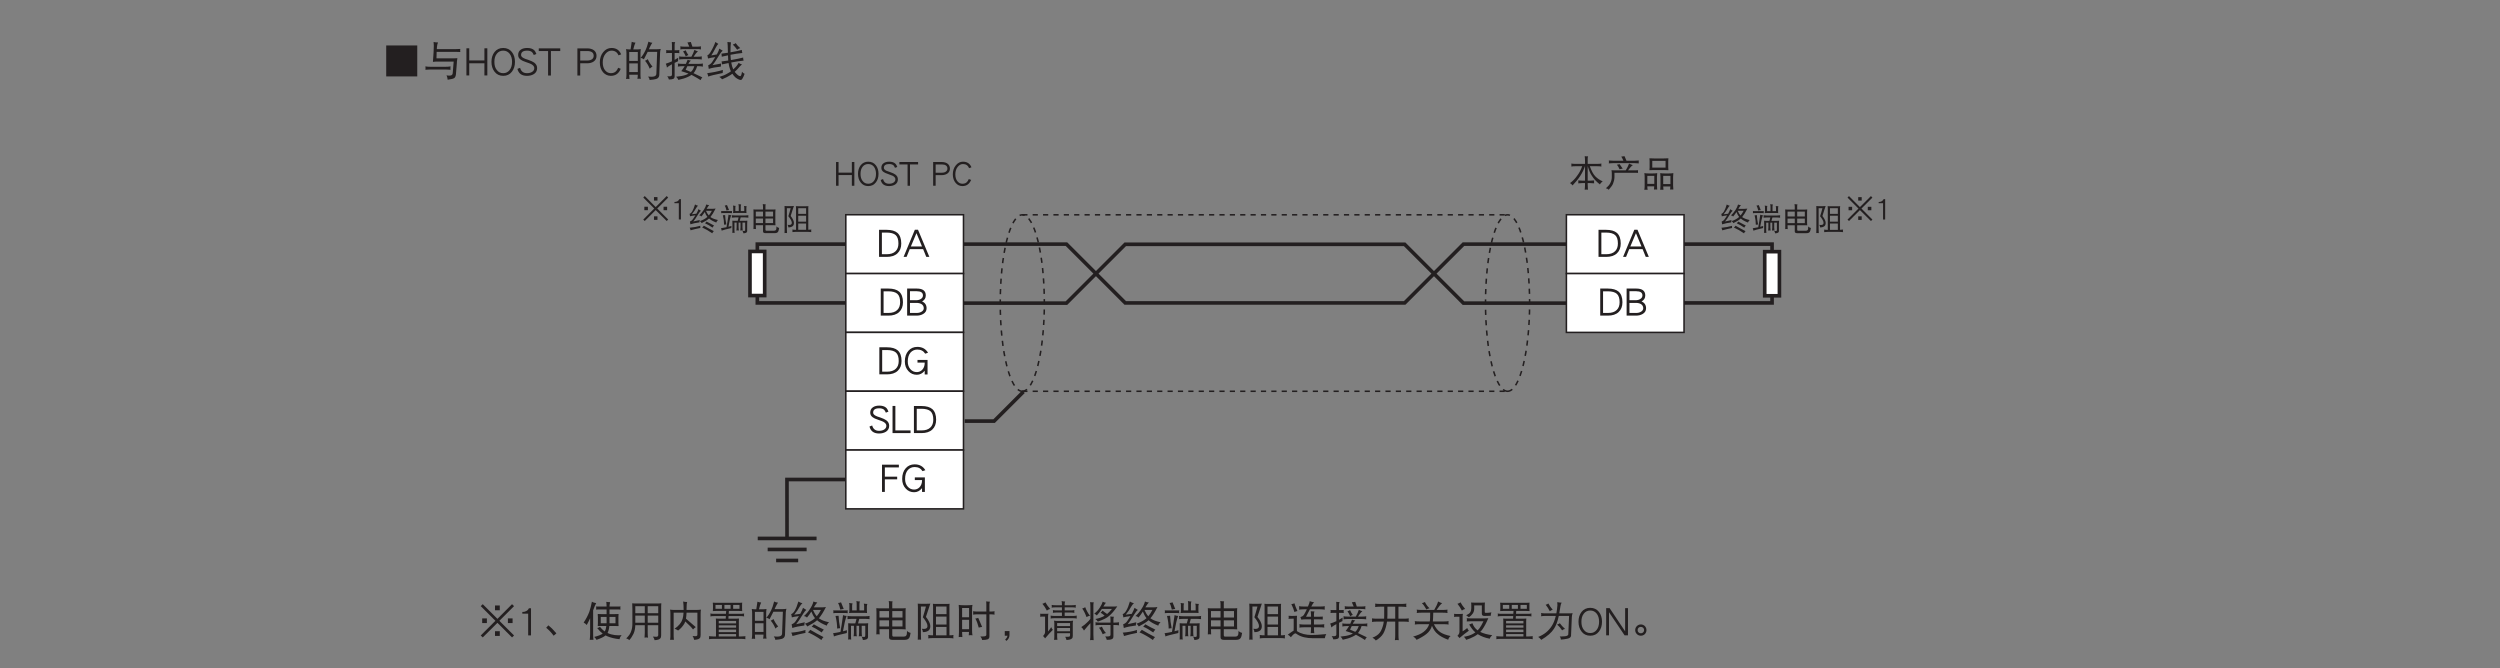 <?xml version="1.0" encoding="UTF-8"?>
<svg xmlns="http://www.w3.org/2000/svg" xmlns:xlink="http://www.w3.org/1999/xlink" width="481.89pt" height="128.8pt" viewBox="0 0 481.89 128.8" version="1.2">
<rect x="0" y="0" width="481.89" height="128.8" fill="#808080" stroke="none"/>
<defs>
<g>
<symbol overflow="visible" id="glyph0-0">
<path style="stroke:none;" d=""/>
</symbol>
<symbol overflow="visible" id="glyph0-1">
<path style="stroke:none;" d="M 3.953 -0.062 L 3.953 -4.641 L 3.469 -4.641 L 3.469 -2.594 L 0.906 -2.594 L 0.906 -4.641 L 0.422 -4.641 L 0.422 -0.062 L 0.906 -0.062 L 0.906 -2.125 L 3.469 -2.125 L 3.469 -0.062 Z M 3.953 -0.062 "/>
</symbol>
<symbol overflow="visible" id="glyph0-2">
<path style="stroke:none;" d="M 4.234 -2.359 C 4.234 -3.031 4.062 -3.578 3.719 -4.016 C 3.359 -4.469 2.875 -4.703 2.25 -4.703 C 1.641 -4.703 1.156 -4.469 0.797 -4.016 C 0.453 -3.578 0.281 -3.031 0.281 -2.359 C 0.281 -1.688 0.453 -1.125 0.797 -0.703 C 1.156 -0.234 1.641 0 2.25 0 C 2.875 0 3.359 -0.234 3.719 -0.703 C 4.062 -1.125 4.234 -1.688 4.234 -2.359 Z M 3.75 -2.359 C 3.75 -1.781 3.609 -1.328 3.344 -0.984 C 3.062 -0.625 2.703 -0.453 2.25 -0.453 C 1.797 -0.453 1.438 -0.625 1.172 -0.984 C 0.891 -1.328 0.766 -1.781 0.766 -2.359 C 0.766 -2.922 0.891 -3.375 1.172 -3.734 C 1.438 -4.078 1.797 -4.25 2.25 -4.25 C 2.703 -4.25 3.062 -4.078 3.344 -3.734 C 3.609 -3.375 3.75 -2.922 3.75 -2.359 Z M 3.75 -2.359 "/>
</symbol>
<symbol overflow="visible" id="glyph0-3">
<path style="stroke:none;" d="M 3.453 -1.312 C 3.453 -1.688 3.297 -1.984 2.953 -2.234 C 2.75 -2.391 2.406 -2.547 1.938 -2.703 C 1.578 -2.828 1.328 -2.906 1.203 -2.969 C 0.906 -3.125 0.75 -3.312 0.75 -3.516 C 0.75 -4 1.094 -4.25 1.781 -4.25 C 2.141 -4.25 2.406 -4.156 2.594 -4.016 C 2.703 -3.891 2.812 -3.734 2.891 -3.516 L 3.344 -3.688 C 3.234 -3.984 3.094 -4.219 2.906 -4.375 C 2.641 -4.594 2.266 -4.703 1.781 -4.703 C 1.328 -4.703 0.984 -4.609 0.719 -4.422 C 0.406 -4.219 0.266 -3.922 0.266 -3.516 C 0.266 -3.188 0.391 -2.938 0.672 -2.734 C 0.859 -2.594 1.172 -2.453 1.594 -2.312 C 2.047 -2.156 2.328 -2.047 2.453 -1.984 C 2.797 -1.797 2.969 -1.578 2.969 -1.312 C 2.969 -1.047 2.859 -0.859 2.656 -0.703 C 2.422 -0.531 2.125 -0.453 1.75 -0.453 C 1.125 -0.453 0.75 -0.75 0.594 -1.359 L 0.141 -1.172 C 0.328 -0.391 0.859 0 1.75 0 C 2.219 0 2.625 -0.109 2.938 -0.312 C 3.281 -0.547 3.453 -0.875 3.453 -1.312 Z M 3.453 -1.312 "/>
</symbol>
<symbol overflow="visible" id="glyph0-4">
<path style="stroke:none;" d="M 3.75 -4.172 L 3.75 -4.641 L 0.141 -4.641 L 0.141 -4.172 L 1.719 -4.172 L 1.719 -0.062 L 2.188 -0.062 L 2.188 -4.172 Z M 3.75 -4.172 "/>
</symbol>
<symbol overflow="visible" id="glyph0-5">
<path style="stroke:none;" d=""/>
</symbol>
<symbol overflow="visible" id="glyph0-6">
<path style="stroke:none;" d="M 3.656 -3.375 C 3.656 -3.766 3.5 -4.078 3.234 -4.297 C 2.938 -4.531 2.547 -4.641 2.078 -4.641 L 0.422 -4.641 L 0.422 -0.062 L 0.906 -0.062 L 0.906 -2.109 L 2.078 -2.109 C 2.547 -2.109 2.922 -2.234 3.219 -2.453 C 3.5 -2.672 3.656 -2.984 3.656 -3.375 Z M 3.172 -3.375 C 3.172 -3.141 3.078 -2.953 2.906 -2.812 C 2.719 -2.656 2.438 -2.578 2.078 -2.578 L 0.906 -2.578 L 0.906 -4.172 L 2.078 -4.172 C 2.797 -4.172 3.172 -3.906 3.172 -3.375 Z M 3.172 -3.375 "/>
</symbol>
<symbol overflow="visible" id="glyph0-7">
<path style="stroke:none;" d="M 3.875 -3.625 C 3.578 -4.344 3.031 -4.703 2.234 -4.703 C 1.688 -4.703 1.234 -4.469 0.859 -4 C 0.469 -3.531 0.281 -2.953 0.281 -2.266 C 0.281 -1.578 0.469 -1.031 0.828 -0.609 C 1.172 -0.203 1.609 0 2.141 0 C 2.922 0 3.469 -0.391 3.812 -1.188 L 3.359 -1.359 C 3.234 -1.047 3.078 -0.828 2.906 -0.688 C 2.703 -0.531 2.438 -0.453 2.141 -0.453 C 1.766 -0.453 1.453 -0.594 1.188 -0.906 C 0.906 -1.234 0.766 -1.688 0.766 -2.266 C 0.766 -2.844 0.922 -3.344 1.234 -3.719 C 1.516 -4.062 1.844 -4.25 2.234 -4.25 C 2.812 -4.25 3.203 -3.984 3.422 -3.453 Z M 3.875 -3.625 "/>
</symbol>
<symbol overflow="visible" id="glyph0-8">
<path style="stroke:none;" d="M 0.578 -4.344 C 0.594 -4.25 0.594 -4.141 0.594 -4.047 C 0.594 -3.953 0.594 -3.859 0.578 -3.766 C 0.828 -3.812 1.094 -3.828 1.359 -3.828 L 2.672 -3.828 C 2.422 -3.109 2.109 -2.531 1.75 -2.062 C 1.344 -1.453 0.859 -0.953 0.328 -0.578 C 0.547 -0.438 0.719 -0.281 0.812 -0.125 C 2 -1.344 2.797 -2.578 3.203 -3.828 L 3.219 -3.828 L 3.219 -1.047 L 2.703 -1.047 C 2.438 -1.047 2.172 -1.062 1.906 -1.094 C 1.922 -1 1.938 -0.891 1.938 -0.797 C 1.938 -0.703 1.922 -0.609 1.906 -0.531 C 2.172 -0.562 2.438 -0.578 2.703 -0.578 L 3.219 -0.578 L 3.219 -0.312 C 3.219 0.031 3.188 0.359 3.156 0.703 C 3.266 0.688 3.359 0.672 3.469 0.672 C 3.562 0.672 3.672 0.688 3.781 0.703 C 3.75 0.359 3.734 0.031 3.734 -0.312 L 3.734 -0.578 L 4.203 -0.578 C 4.469 -0.578 4.719 -0.562 4.984 -0.531 C 4.969 -0.609 4.953 -0.703 4.953 -0.797 C 4.953 -0.891 4.969 -1 4.984 -1.094 C 4.719 -1.062 4.469 -1.047 4.203 -1.047 L 3.734 -1.047 L 3.734 -3.828 L 3.75 -3.828 C 3.969 -3.062 4.219 -2.453 4.531 -2 C 4.891 -1.406 5.406 -0.844 6.078 -0.328 C 6.219 -0.562 6.391 -0.75 6.625 -0.906 C 6.062 -1.156 5.578 -1.484 5.188 -1.891 C 4.812 -2.281 4.469 -2.922 4.141 -3.828 L 5.594 -3.828 C 5.859 -3.828 6.125 -3.812 6.391 -3.766 C 6.359 -3.859 6.359 -3.953 6.359 -4.047 C 6.359 -4.141 6.359 -4.25 6.391 -4.344 C 6.125 -4.297 5.859 -4.281 5.594 -4.281 L 3.734 -4.281 L 3.734 -5.219 C 3.734 -5.422 3.75 -5.594 3.812 -5.734 C 3.562 -5.734 3.344 -5.734 3.156 -5.766 C 3.188 -5.469 3.219 -5.188 3.219 -4.891 L 3.219 -4.281 L 1.359 -4.281 C 1.094 -4.281 0.828 -4.297 0.578 -4.344 Z M 0.578 -4.344 "/>
</symbol>
<symbol overflow="visible" id="glyph0-9">
<path style="stroke:none;" d="M 3.844 -5.766 C 3.625 -5.734 3.422 -5.703 3.219 -5.688 C 3.359 -5.469 3.5 -5.203 3.625 -4.891 L 1.609 -4.891 C 1.344 -4.891 1.078 -4.906 0.812 -4.938 C 0.828 -4.844 0.844 -4.75 0.844 -4.641 C 0.844 -4.547 0.828 -4.469 0.812 -4.375 C 1.078 -4.406 1.344 -4.422 1.609 -4.422 L 5.812 -4.422 C 6.062 -4.422 6.328 -4.406 6.594 -4.375 C 6.578 -4.469 6.578 -4.547 6.578 -4.641 C 6.578 -4.75 6.578 -4.844 6.594 -4.938 C 6.328 -4.906 6.062 -4.891 5.812 -4.891 L 4.219 -4.891 C 4.078 -5.203 3.953 -5.484 3.844 -5.766 Z M 2.891 -4.234 C 2.703 -4.172 2.516 -4.125 2.375 -4.125 C 2.562 -3.891 2.75 -3.594 2.891 -3.234 C 3.078 -3.297 3.266 -3.344 3.5 -3.359 Z M 4.719 -4.344 C 4.578 -3.938 4.359 -3.5 4.078 -3.031 L 1.938 -3.031 C 1.734 -3.031 1.531 -3.047 1.328 -3.062 C 1.375 -2.844 1.391 -2.625 1.391 -2.406 L 1.391 -1.703 C 1.391 -1.312 1.281 -0.922 1.078 -0.531 C 0.906 -0.203 0.625 0.109 0.25 0.422 C 0.453 0.453 0.641 0.547 0.797 0.703 C 1.219 0.234 1.5 -0.141 1.625 -0.453 C 1.781 -0.844 1.891 -1.25 1.906 -1.703 L 1.906 -2.562 L 5.891 -2.562 C 6.078 -2.562 6.266 -2.562 6.453 -2.547 C 6.438 -2.641 6.438 -2.719 6.438 -2.812 C 6.438 -2.906 6.438 -2.984 6.453 -3.062 C 6.266 -3.047 6.078 -3.031 5.891 -3.031 L 4.516 -3.031 C 4.875 -3.531 5.172 -3.859 5.453 -4.047 C 5.25 -4.094 5 -4.188 4.719 -4.344 Z M 4.719 -4.344 "/>
</symbol>
<symbol overflow="visible" id="glyph0-10">
<path style="stroke:none;" d="M 1.656 -5.359 C 1.656 -5.188 1.672 -5.031 1.688 -4.859 L 1.688 -3.609 C 1.688 -3.422 1.672 -3.25 1.656 -3.062 C 1.953 -3.078 2.25 -3.094 2.562 -3.094 L 4.422 -3.094 C 4.719 -3.094 5.016 -3.078 5.312 -3.062 C 5.297 -3.25 5.281 -3.422 5.281 -3.609 L 5.281 -4.859 C 5.281 -5.031 5.297 -5.188 5.312 -5.359 C 5.016 -5.344 4.719 -5.328 4.422 -5.328 L 2.562 -5.328 C 2.25 -5.328 1.953 -5.344 1.656 -5.359 Z M 4.766 -3.562 L 2.203 -3.562 L 2.203 -4.859 L 4.766 -4.859 Z M 0.672 -2.5 C 0.719 -2.234 0.734 -2 0.734 -1.75 L 0.734 -0.062 C 0.734 0.203 0.719 0.469 0.672 0.719 C 0.828 0.703 0.922 0.703 0.984 0.703 C 1.031 0.703 1.141 0.703 1.312 0.719 C 1.266 0.5 1.25 0.266 1.25 0.047 L 2.578 0.047 C 2.578 0.266 2.562 0.469 2.531 0.672 C 2.703 0.656 2.812 0.656 2.859 0.656 C 2.906 0.656 3.016 0.656 3.156 0.672 C 3.125 0.406 3.109 0.141 3.109 -0.125 L 3.109 -1.75 C 3.109 -2 3.125 -2.234 3.156 -2.5 C 2.891 -2.453 2.609 -2.438 2.344 -2.438 L 1.5 -2.438 C 1.219 -2.438 0.953 -2.453 0.672 -2.5 Z M 1.25 -0.422 L 1.25 -1.969 L 2.594 -1.969 L 2.594 -0.422 Z M 3.734 -2.5 C 3.766 -2.234 3.781 -2 3.781 -1.75 L 3.781 -0.062 C 3.781 0.203 3.766 0.469 3.734 0.719 C 3.891 0.703 3.984 0.703 4.031 0.703 C 4.078 0.703 4.203 0.703 4.359 0.719 C 4.344 0.516 4.312 0.297 4.312 0.078 L 5.688 0.078 C 5.688 0.266 5.672 0.469 5.641 0.672 C 5.797 0.656 5.922 0.656 5.969 0.656 C 6.016 0.656 6.125 0.656 6.266 0.672 C 6.234 0.406 6.219 0.141 6.219 -0.125 L 6.219 -1.75 C 6.219 -2 6.234 -2.234 6.266 -2.5 C 6 -2.453 5.719 -2.438 5.453 -2.438 L 4.547 -2.438 C 4.281 -2.438 4 -2.453 3.734 -2.5 Z M 4.312 -0.391 L 4.312 -1.969 L 5.703 -1.969 L 5.703 -0.391 Z M 4.312 -0.391 "/>
</symbol>
<symbol overflow="visible" id="glyph1-0">
<path style="stroke:none;" d=""/>
</symbol>
<symbol overflow="visible" id="glyph1-1">
<path style="stroke:none;" d="M 4.766 -2.656 C 4.766 -3.594 4.516 -4.266 4.031 -4.703 C 3.578 -5.094 2.875 -5.297 1.953 -5.297 L 0.484 -5.297 L 0.484 -0.078 L 1.953 -0.078 C 2.844 -0.078 3.531 -0.297 4.031 -0.766 C 4.516 -1.219 4.766 -1.844 4.766 -2.656 Z M 4.219 -2.656 C 4.219 -2.016 4.031 -1.516 3.672 -1.172 C 3.281 -0.781 2.703 -0.594 1.953 -0.594 L 1.031 -0.594 L 1.031 -4.766 L 1.953 -4.766 C 2.75 -4.766 3.344 -4.594 3.688 -4.281 C 4.047 -3.953 4.219 -3.422 4.219 -2.656 Z M 4.219 -2.656 "/>
</symbol>
<symbol overflow="visible" id="glyph1-2">
<path style="stroke:none;" d="M 5.094 -0.078 L 2.906 -5.312 L 2.297 -5.312 L 0.125 -0.078 L 0.703 -0.078 L 1.312 -1.578 L 3.891 -1.578 L 4.5 -0.078 Z M 3.672 -2.094 L 1.531 -2.094 L 2.609 -4.656 Z M 3.672 -2.094 "/>
</symbol>
<symbol overflow="visible" id="glyph1-3">
<path style="stroke:none;" d="M 4.234 -1.5 C 4.234 -2.125 3.938 -2.578 3.359 -2.812 C 3.844 -3.078 4.078 -3.453 4.078 -3.969 C 4.078 -4.859 3.5 -5.297 2.344 -5.297 L 0.484 -5.297 L 0.484 -0.078 L 2.297 -0.078 C 2.766 -0.078 3.188 -0.172 3.562 -0.391 C 4.016 -0.641 4.234 -1.016 4.234 -1.5 Z M 3.531 -3.969 C 3.531 -3.703 3.406 -3.469 3.156 -3.312 C 2.891 -3.125 2.578 -3.047 2.188 -3.047 L 1.031 -3.047 L 1.031 -4.781 L 2.344 -4.781 C 3.125 -4.781 3.531 -4.516 3.531 -3.969 Z M 3.688 -1.5 C 3.688 -1.234 3.547 -1.016 3.297 -0.859 C 3.016 -0.672 2.688 -0.594 2.297 -0.594 L 1.031 -0.594 L 1.031 -2.531 L 2.297 -2.531 C 2.672 -2.531 2.984 -2.453 3.234 -2.312 C 3.531 -2.125 3.688 -1.859 3.688 -1.5 Z M 3.688 -1.5 "/>
</symbol>
<symbol overflow="visible" id="glyph1-4">
<path style="stroke:none;" d="M 4.781 -4.25 C 4.328 -5 3.641 -5.375 2.719 -5.375 C 2.016 -5.375 1.438 -5.125 1 -4.625 C 0.547 -4.125 0.312 -3.422 0.312 -2.562 C 0.312 -1.797 0.547 -1.172 1.016 -0.688 C 1.453 -0.219 1.984 0 2.625 0 C 3.203 0 3.703 -0.25 4.141 -0.781 L 4.141 -0.062 L 4.688 -0.062 L 4.688 -2.859 L 2.75 -2.859 L 2.75 -2.344 L 4.141 -2.344 L 4.141 -2.281 C 4.141 -1.703 3.953 -1.25 3.625 -0.922 C 3.344 -0.656 3 -0.516 2.625 -0.516 C 2.141 -0.516 1.734 -0.688 1.406 -1.047 C 1.047 -1.438 0.875 -1.938 0.875 -2.562 C 0.875 -3.297 1.047 -3.859 1.406 -4.281 C 1.75 -4.656 2.188 -4.859 2.719 -4.859 C 3.406 -4.859 3.906 -4.594 4.234 -4.062 Z M 4.781 -4.25 "/>
</symbol>
<symbol overflow="visible" id="glyph1-5">
<path style="stroke:none;" d="M 3.953 -1.5 C 3.953 -1.922 3.766 -2.281 3.375 -2.562 C 3.141 -2.734 2.75 -2.906 2.219 -3.094 C 1.797 -3.219 1.516 -3.328 1.375 -3.406 C 1.031 -3.578 0.859 -3.781 0.859 -4.016 C 0.859 -4.578 1.25 -4.859 2.031 -4.859 C 2.438 -4.859 2.75 -4.766 2.969 -4.578 C 3.094 -4.453 3.203 -4.266 3.312 -4.016 L 3.812 -4.219 C 3.688 -4.562 3.531 -4.828 3.328 -5 C 3.016 -5.25 2.594 -5.375 2.031 -5.375 C 1.531 -5.375 1.125 -5.266 0.828 -5.062 C 0.469 -4.828 0.297 -4.484 0.297 -4.016 C 0.297 -3.656 0.453 -3.359 0.781 -3.125 C 0.984 -2.969 1.328 -2.797 1.828 -2.641 C 2.344 -2.469 2.672 -2.344 2.812 -2.266 C 3.203 -2.047 3.406 -1.797 3.406 -1.5 C 3.406 -1.203 3.281 -0.969 3.031 -0.797 C 2.766 -0.609 2.422 -0.516 2 -0.516 C 1.297 -0.516 0.859 -0.859 0.672 -1.547 L 0.156 -1.344 C 0.375 -0.453 0.984 0 2 0 C 2.531 0 3 -0.125 3.359 -0.359 C 3.75 -0.625 3.953 -1 3.953 -1.5 Z M 3.953 -1.5 "/>
</symbol>
<symbol overflow="visible" id="glyph1-6">
<path style="stroke:none;" d="M 3.953 -0.078 L 3.953 -0.594 L 1.031 -0.594 L 1.031 -5.312 L 0.484 -5.312 L 0.484 -0.078 Z M 3.953 -0.078 "/>
</symbol>
<symbol overflow="visible" id="glyph1-7">
<path style="stroke:none;" d="M 3.734 -4.781 L 3.734 -5.312 L 0.484 -5.312 L 0.484 -0.062 L 1.031 -0.062 L 1.031 -2.484 L 3.406 -2.484 L 3.406 -3 L 1.031 -3 L 1.031 -4.781 Z M 3.734 -4.781 "/>
</symbol>
<symbol overflow="visible" id="glyph1-8">
<path style="stroke:none;" d="M 4.453 -4.906 L 4.453 -5.828 L 3.531 -5.828 L 3.531 -4.906 Z M 6.922 -2.438 L 6.922 -3.344 L 6.016 -3.344 L 6.016 -2.438 Z M 7.203 -0.047 L 4.375 -2.875 L 7.203 -5.703 L 6.812 -6.078 L 4 -3.25 L 1.172 -6.078 L 0.781 -5.703 L 3.609 -2.875 L 0.781 -0.047 L 1.172 0.328 L 4 -2.484 L 6.812 0.328 Z M 1.969 -2.438 L 1.969 -3.344 L 1.062 -3.344 L 1.062 -2.438 Z M 4.453 0.047 L 4.453 -0.875 L 3.531 -0.875 L 3.531 0.047 Z M 4.453 0.047 "/>
</symbol>
<symbol overflow="visible" id="glyph1-9">
<path style="stroke:none;" d="M 2.484 -0.062 L 2.484 -5.297 L 2.078 -5.297 C 1.984 -5.062 1.812 -4.875 1.562 -4.75 C 1.328 -4.625 1.109 -4.578 0.875 -4.578 L 0.812 -4.578 L 0.812 -4.25 L 1.938 -4.25 L 1.938 -0.062 Z M 2.484 -0.062 "/>
</symbol>
<symbol overflow="visible" id="glyph1-10">
<path style="stroke:none;" d="M 2.984 -0.453 C 2.516 -1.016 2.016 -1.531 1.438 -2 L 1.016 -1.531 C 1.562 -1.078 2.047 -0.578 2.453 0 Z M 2.984 -0.453 "/>
</symbol>
<symbol overflow="visible" id="glyph1-11">
<path style="stroke:none;" d="M 1.844 -6.562 C 1.719 -5.906 1.562 -5.25 1.344 -4.609 C 1.078 -3.922 0.719 -3.219 0.25 -2.531 C 0.516 -2.391 0.719 -2.234 0.844 -2.062 C 1.078 -2.484 1.297 -2.922 1.5 -3.375 L 1.5 -0.344 C 1.5 0.031 1.469 0.422 1.422 0.797 C 1.547 0.781 1.656 0.781 1.766 0.781 C 1.906 0.781 2.016 0.781 2.141 0.797 C 2.094 0.422 2.078 0.031 2.078 -0.344 L 2.078 -4.891 C 2.312 -5.578 2.516 -6.031 2.672 -6.281 C 2.312 -6.344 2.031 -6.422 1.844 -6.562 Z M 2.656 -5.656 C 2.672 -5.547 2.672 -5.453 2.672 -5.344 C 2.672 -5.234 2.672 -5.141 2.656 -5.031 C 2.781 -5.047 2.922 -5.062 3.047 -5.062 L 4.672 -5.062 L 4.672 -4.156 L 3.922 -4.156 C 3.594 -4.156 3.281 -4.172 2.969 -4.188 C 2.969 -4 2.969 -3.812 3 -3.625 L 3 -2.438 C 3 -2.25 2.984 -2.047 2.969 -1.859 C 3.281 -1.875 3.594 -1.875 3.922 -1.875 L 4.625 -1.875 C 4.578 -1.438 4.484 -1.094 4.312 -0.828 C 4.281 -0.844 4.25 -0.875 4.219 -0.891 C 3.906 -1.125 3.641 -1.391 3.391 -1.719 C 3.281 -1.609 3.109 -1.531 2.859 -1.484 C 3.203 -1.031 3.562 -0.672 3.922 -0.406 C 3.594 -0.172 3.047 0.047 2.281 0.234 C 2.453 0.375 2.609 0.562 2.734 0.797 C 3.547 0.516 4.141 0.234 4.484 -0.062 C 4.562 -0.016 4.656 0.031 4.75 0.078 C 5.422 0.375 6.234 0.578 7.172 0.672 C 7.219 0.375 7.359 0.125 7.578 -0.109 C 7.297 -0.078 7.078 -0.078 6.953 -0.078 C 6.484 -0.078 6.016 -0.141 5.547 -0.266 C 5.312 -0.328 5.078 -0.422 4.859 -0.531 C 5.031 -0.859 5.156 -1.312 5.203 -1.875 L 6.016 -1.875 C 6.328 -1.875 6.656 -1.875 6.984 -1.859 C 6.969 -2.047 6.953 -2.25 6.953 -2.438 L 6.953 -3.625 C 6.953 -3.812 6.969 -4 6.984 -4.188 C 6.656 -4.172 6.328 -4.156 6.016 -4.156 L 5.234 -4.156 L 5.234 -5.062 L 6.953 -5.062 C 7.078 -5.062 7.219 -5.047 7.359 -5.031 C 7.328 -5.141 7.328 -5.234 7.328 -5.344 C 7.328 -5.453 7.328 -5.547 7.359 -5.656 C 7.219 -5.625 7.078 -5.625 6.953 -5.625 L 5.234 -5.625 C 5.234 -5.891 5.281 -6.172 5.359 -6.469 C 5.109 -6.469 4.859 -6.484 4.609 -6.531 C 4.641 -6.297 4.672 -5.984 4.672 -5.625 L 3.047 -5.625 C 2.922 -5.625 2.781 -5.625 2.656 -5.656 Z M 6.391 -2.406 L 5.234 -2.406 L 5.234 -3.625 L 6.391 -3.625 Z M 4.672 -2.406 L 3.547 -2.406 L 3.547 -3.625 L 4.672 -3.625 Z M 4.672 -2.406 "/>
</symbol>
<symbol overflow="visible" id="glyph1-12">
<path style="stroke:none;" d="M 1.625 -6.25 C 1.641 -5.875 1.656 -5.516 1.656 -5.156 L 1.656 -2.312 C 1.656 -1.75 1.578 -1.297 1.438 -0.922 C 1.297 -0.422 0.969 0.047 0.469 0.516 C 0.734 0.594 0.922 0.703 1.047 0.859 C 1.359 0.531 1.641 0.109 1.875 -0.375 C 2.094 -0.859 2.203 -1.406 2.219 -2.031 L 4.047 -2.031 L 4.047 -0.547 C 4.047 -0.234 4.031 0.062 4 0.375 C 4.109 0.344 4.219 0.328 4.328 0.328 C 4.438 0.328 4.562 0.344 4.672 0.375 C 4.625 0.062 4.609 -0.234 4.609 -0.547 L 4.609 -2.031 L 6.641 -2.031 L 6.641 -0.141 C 6.641 0.078 6.516 0.188 6.297 0.203 C 6.203 0.203 5.969 0.188 5.609 0.172 C 5.781 0.391 5.891 0.609 5.922 0.859 C 6.5 0.844 6.875 0.719 7.062 0.484 C 7.156 0.375 7.203 0.172 7.203 -0.109 L 7.203 -5.156 C 7.203 -5.516 7.203 -5.875 7.234 -6.25 C 7.031 -6.219 6.812 -6.219 6.609 -6.219 L 2.25 -6.219 C 2.031 -6.219 1.828 -6.219 1.625 -6.25 Z M 2.219 -2.5 L 2.219 -3.875 L 4.047 -3.875 L 4.047 -2.5 Z M 4.609 -3.875 L 6.641 -3.875 L 6.641 -2.5 L 4.609 -2.5 Z M 2.219 -4.344 L 2.219 -5.688 L 4.047 -5.688 L 4.047 -4.344 Z M 4.609 -5.688 L 6.641 -5.688 L 6.641 -4.344 L 4.609 -4.344 Z M 4.609 -5.688 "/>
</symbol>
<symbol overflow="visible" id="glyph1-13">
<path style="stroke:none;" d="M 0.938 -5.031 C 0.969 -4.797 1 -4.562 1 -4.344 L 1 0.141 C 1 0.359 0.969 0.578 0.938 0.797 C 1.047 0.781 1.188 0.781 1.312 0.781 C 1.422 0.781 1.547 0.781 1.672 0.797 C 1.641 0.578 1.625 0.359 1.625 0.141 L 1.625 -4.438 L 3.531 -4.438 C 3.5 -3.938 3.438 -3.547 3.344 -3.234 C 3.125 -2.516 2.625 -1.891 1.797 -1.344 C 2.031 -1.266 2.266 -1.156 2.484 -1 C 3 -1.375 3.406 -1.844 3.719 -2.391 C 3.766 -2.484 3.812 -2.609 3.859 -2.75 C 4.625 -2.047 5.141 -1.531 5.359 -1.203 C 5.531 -1.391 5.719 -1.547 5.891 -1.656 C 5.156 -2.297 4.531 -2.828 4 -3.281 C 4.047 -3.594 4.094 -3.984 4.109 -4.438 L 6.203 -4.438 L 6.203 -0.281 C 6.203 -0.141 6.188 -0.047 6.141 -0.016 C 6.078 0.062 5.969 0.094 5.828 0.094 C 5.734 0.094 5.562 0.078 5.266 0.062 C 5.422 0.266 5.531 0.516 5.578 0.797 C 6.141 0.766 6.484 0.656 6.641 0.484 C 6.766 0.391 6.828 0.172 6.828 -0.141 L 6.828 -4.344 C 6.828 -4.562 6.844 -4.797 6.891 -5.031 C 6.594 -4.984 6.281 -4.969 5.984 -4.969 L 4.109 -4.969 L 4.109 -5.031 C 4.109 -5.812 4.156 -6.312 4.234 -6.5 C 3.953 -6.5 3.688 -6.516 3.453 -6.594 C 3.516 -6.188 3.547 -5.672 3.547 -5.031 L 3.547 -4.969 L 1.766 -4.969 C 1.484 -4.969 1.203 -4.984 0.938 -5.031 Z M 0.938 -5.031 "/>
</symbol>
<symbol overflow="visible" id="glyph1-14">
<path style="stroke:none;" d="M 1.188 -6.375 C 1.188 -6.234 1.188 -6.078 1.219 -5.938 L 1.219 -5.281 C 1.219 -5.109 1.203 -4.922 1.188 -4.75 C 1.469 -4.766 1.766 -4.781 2.047 -4.781 L 3.766 -4.781 L 3.719 -4.219 L 1.469 -4.219 C 1.203 -4.219 0.953 -4.234 0.703 -4.281 C 0.734 -4.188 0.75 -4.094 0.75 -4 C 0.75 -3.906 0.734 -3.812 0.703 -3.719 C 0.953 -3.766 1.203 -3.781 1.469 -3.781 L 3.703 -3.781 L 3.672 -3.281 L 2.359 -3.281 C 2.156 -3.281 1.969 -3.297 1.766 -3.312 C 1.781 -3.156 1.797 -3 1.797 -2.844 L 1.797 0.141 L 1.25 0.141 C 0.969 0.141 0.703 0.125 0.438 0.094 C 0.453 0.188 0.469 0.281 0.469 0.406 C 0.469 0.484 0.453 0.578 0.438 0.672 C 0.703 0.625 0.969 0.609 1.25 0.609 L 6.672 0.609 C 6.938 0.609 7.203 0.625 7.484 0.672 C 7.453 0.578 7.453 0.484 7.453 0.406 C 7.453 0.281 7.453 0.188 7.484 0.094 C 7.203 0.125 6.938 0.141 6.672 0.141 L 6.203 0.141 L 6.203 -2.844 C 6.203 -3 6.219 -3.156 6.234 -3.312 C 6.031 -3.297 5.844 -3.281 5.641 -3.281 L 4.188 -3.281 L 4.219 -3.781 L 6.484 -3.781 C 6.734 -3.781 6.984 -3.766 7.234 -3.719 C 7.203 -3.812 7.203 -3.906 7.203 -4 C 7.203 -4.094 7.203 -4.188 7.234 -4.281 C 6.984 -4.234 6.734 -4.219 6.484 -4.219 L 4.25 -4.219 L 4.281 -4.781 L 5.984 -4.781 C 6.281 -4.781 6.562 -4.766 6.859 -4.75 C 6.828 -4.922 6.828 -5.109 6.828 -5.281 L 6.828 -5.938 C 6.828 -6.078 6.828 -6.234 6.859 -6.375 C 6.562 -6.344 6.281 -6.344 5.984 -6.344 L 2.047 -6.344 C 1.766 -6.344 1.469 -6.344 1.188 -6.375 Z M 2.328 0.141 L 2.328 -0.312 L 5.672 -0.312 L 5.672 0.141 Z M 2.328 -0.688 L 2.328 -1.172 L 5.672 -1.172 L 5.672 -0.688 Z M 2.328 -1.547 L 2.328 -2 L 5.672 -2 L 5.672 -1.547 Z M 2.328 -2.375 L 2.328 -2.844 L 5.672 -2.844 L 5.672 -2.375 Z M 6.328 -5.188 L 5.109 -5.188 L 5.109 -5.938 L 6.328 -5.938 Z M 4.609 -5.188 L 3.422 -5.188 L 3.422 -5.938 L 4.609 -5.938 Z M 2.938 -5.188 L 1.703 -5.188 L 1.703 -5.938 L 2.938 -5.938 Z M 2.938 -5.188 "/>
</symbol>
<symbol overflow="visible" id="glyph1-15">
<path style="stroke:none;" d="M 1.797 -6.562 C 1.719 -5.984 1.641 -5.5 1.578 -5.094 L 1.562 -5.094 C 1.266 -5.094 0.984 -5.109 0.703 -5.156 C 0.75 -4.891 0.781 -4.609 0.781 -4.344 L 0.781 -0.203 C 0.781 0.078 0.75 0.344 0.703 0.609 C 0.875 0.594 0.969 0.578 1.016 0.578 C 1.078 0.578 1.188 0.594 1.359 0.609 C 1.328 0.344 1.312 0.078 1.312 -0.203 L 1.312 -0.219 L 2.969 -0.219 C 2.969 0.047 2.938 0.312 2.891 0.578 C 3.062 0.562 3.172 0.547 3.234 0.547 C 3.297 0.547 3.391 0.562 3.547 0.578 C 3.5 0.312 3.484 0.047 3.484 -0.219 L 3.484 -4.344 C 3.484 -4.609 3.5 -4.891 3.547 -5.156 C 3.266 -5.109 2.984 -5.094 2.703 -5.094 L 2.094 -5.094 C 2.234 -5.688 2.375 -6.125 2.516 -6.406 C 2.234 -6.422 2 -6.469 1.797 -6.562 Z M 1.312 -0.734 L 1.312 -2.406 L 2.969 -2.406 L 2.969 -0.734 Z M 1.312 -2.875 L 1.312 -4.594 L 2.969 -4.594 L 2.969 -2.875 Z M 5.016 -6.594 C 4.812 -5.797 4.625 -5.266 4.469 -4.969 C 4.156 -4.312 3.844 -3.812 3.516 -3.469 C 3.75 -3.422 3.953 -3.328 4.141 -3.188 C 4.406 -3.688 4.641 -4.156 4.875 -4.625 L 6.703 -4.625 L 6.547 -0.422 C 6.547 -0.25 6.5 -0.141 6.406 -0.047 C 6.266 0.094 6 0.172 5.609 0.172 C 5.484 0.172 5.266 0.156 4.953 0.141 C 5.141 0.375 5.234 0.594 5.234 0.797 C 5.812 0.75 6.234 0.688 6.5 0.609 C 6.859 0.5 7.062 0.266 7.109 -0.109 L 7.266 -4.531 C 7.281 -4.781 7.328 -4.984 7.391 -5.188 C 7.109 -5.141 6.844 -5.125 6.578 -5.125 L 5.109 -5.125 C 5.156 -5.234 5.203 -5.359 5.266 -5.484 C 5.469 -5.906 5.641 -6.203 5.766 -6.375 C 5.484 -6.406 5.234 -6.469 5.016 -6.594 Z M 4.891 -3.219 C 4.734 -3.094 4.562 -2.984 4.359 -2.906 C 4.734 -2.469 5.031 -1.969 5.266 -1.375 C 5.438 -1.562 5.609 -1.688 5.797 -1.781 C 5.391 -2.266 5.094 -2.75 4.891 -3.219 Z M 4.891 -3.219 "/>
</symbol>
<symbol overflow="visible" id="glyph1-16">
<path style="stroke:none;" d="M 1.703 -6.594 C 1.484 -5.828 1.25 -5.25 1.016 -4.859 C 0.812 -4.484 0.562 -4.25 0.312 -4.156 C 0.375 -3.969 0.422 -3.766 0.438 -3.531 C 0.719 -3.625 1.188 -3.703 1.812 -3.781 C 1.625 -3.484 1.406 -3.141 1.156 -2.766 C 0.969 -2.5 0.719 -2.312 0.406 -2.203 L 0.531 -1.484 C 1.172 -1.703 1.953 -1.859 2.859 -1.969 C 2.859 -2.188 2.875 -2.391 2.938 -2.594 L 1.281 -2.219 C 1.531 -2.5 1.984 -3.172 2.641 -4.25 C 2.859 -4.609 3.062 -4.844 3.234 -4.969 L 2.594 -5.375 C 2.516 -5.141 2.375 -4.781 2.109 -4.297 C 2.094 -4.266 2.078 -4.25 2.062 -4.219 L 0.906 -4.062 C 1.375 -4.641 1.734 -5.172 1.969 -5.625 C 2.125 -5.906 2.297 -6.109 2.484 -6.25 C 2.156 -6.344 1.906 -6.453 1.703 -6.594 Z M 3.078 -1.109 C 2.25 -0.844 1.344 -0.672 0.328 -0.594 C 0.453 -0.391 0.516 -0.172 0.562 0.062 C 1.359 -0.172 2.203 -0.375 3.078 -0.547 C 3.062 -0.641 3.047 -0.734 3.047 -0.828 C 3.047 -0.906 3.062 -1 3.078 -1.109 Z M 4.609 -6.594 C 4.5 -6.141 4.281 -5.672 3.953 -5.188 C 3.594 -4.609 3.188 -4.141 2.766 -3.781 C 2.984 -3.766 3.188 -3.672 3.359 -3.5 C 3.656 -3.844 3.938 -4.234 4.203 -4.656 C 4.406 -4.141 4.625 -3.719 4.906 -3.391 C 4.875 -3.359 4.859 -3.344 4.828 -3.312 C 4.375 -2.922 3.75 -2.578 2.969 -2.312 C 3.156 -2.156 3.312 -1.984 3.422 -1.781 C 4.266 -2.219 4.891 -2.609 5.312 -2.984 C 5.719 -2.609 6.344 -2.266 7.172 -1.938 C 7.25 -2.203 7.391 -2.406 7.609 -2.594 C 6.781 -2.766 6.172 -3 5.781 -3.281 C 5.734 -3.297 5.703 -3.328 5.656 -3.359 C 6.078 -3.844 6.531 -4.562 7.016 -5.531 C 6.734 -5.484 6.453 -5.469 6.172 -5.469 L 4.688 -5.469 C 4.703 -5.5 4.734 -5.531 4.75 -5.578 C 5 -5.984 5.203 -6.266 5.359 -6.406 C 5.047 -6.438 4.797 -6.5 4.609 -6.594 Z M 4.516 -4.969 L 6.047 -4.969 C 5.797 -4.484 5.531 -4.078 5.25 -3.75 C 4.969 -4.062 4.734 -4.469 4.516 -4.969 Z M 4.672 -2.203 C 4.562 -2.031 4.422 -1.891 4.266 -1.75 C 4.906 -1.469 5.562 -1.078 6.203 -0.625 C 6.281 -0.797 6.406 -0.969 6.609 -1.172 C 5.891 -1.516 5.25 -1.859 4.672 -2.203 Z M 4 -1.141 C 3.859 -0.953 3.719 -0.797 3.547 -0.656 C 4.422 -0.266 5.281 0.219 6.141 0.828 C 6.219 0.641 6.344 0.469 6.547 0.266 C 5.609 -0.219 4.75 -0.688 4 -1.141 Z M 4 -1.141 "/>
</symbol>
<symbol overflow="visible" id="glyph1-17">
<path style="stroke:none;" d="M 1.938 -6.438 C 1.719 -6.359 1.531 -6.312 1.359 -6.312 C 1.547 -5.984 1.688 -5.562 1.797 -5.031 C 2 -5.094 2.219 -5.125 2.453 -5.156 Z M 0.438 -4.906 C 0.453 -4.812 0.469 -4.719 0.469 -4.625 C 0.469 -4.531 0.453 -4.438 0.438 -4.344 C 0.562 -4.359 0.672 -4.375 0.812 -4.375 L 2.859 -4.375 C 2.984 -4.375 3.109 -4.359 3.234 -4.344 C 3.219 -4.438 3.203 -4.531 3.203 -4.625 C 3.203 -4.719 3.219 -4.812 3.234 -4.906 C 3.109 -4.875 2.984 -4.875 2.859 -4.875 L 0.812 -4.875 C 0.672 -4.875 0.562 -4.875 0.438 -4.906 Z M 1.469 -3.844 C 1.281 -3.828 1.078 -3.812 0.875 -3.812 C 1.078 -2.953 1.188 -2.141 1.188 -1.375 C 1.375 -1.422 1.578 -1.438 1.766 -1.438 C 1.578 -2.344 1.484 -3.141 1.469 -3.844 Z M 2.328 -3.969 C 2.141 -2.656 1.984 -1.578 1.828 -0.734 C 1.359 -0.625 0.891 -0.547 0.406 -0.484 C 0.5 -0.234 0.547 -0.031 0.562 0.141 C 0.922 -0.016 1.75 -0.219 3.047 -0.516 C 3.047 -0.609 3.062 -0.797 3.078 -1.062 C 2.828 -0.984 2.578 -0.922 2.312 -0.859 C 2.547 -2.234 2.781 -3.219 3.016 -3.812 C 2.75 -3.828 2.516 -3.875 2.328 -3.969 Z M 4.891 -6.688 C 4.938 -6.484 4.953 -6.281 4.953 -6.094 L 4.953 -4.875 L 4.078 -4.875 L 4.078 -5.844 C 4.078 -5.969 4.109 -6.078 4.172 -6.219 C 3.922 -6.234 3.703 -6.266 3.484 -6.312 C 3.531 -6.172 3.547 -6.031 3.547 -5.906 L 3.547 -4.844 C 3.547 -4.688 3.531 -4.531 3.484 -4.375 C 3.672 -4.391 3.859 -4.406 4.047 -4.406 L 6.484 -4.406 C 6.641 -4.406 6.797 -4.391 6.953 -4.375 C 6.938 -4.531 6.922 -4.703 6.922 -4.875 L 6.922 -5.656 C 6.922 -5.828 6.953 -5.984 7.016 -6.125 C 6.734 -6.125 6.516 -6.156 6.328 -6.188 C 6.359 -6.047 6.391 -5.906 6.391 -5.781 L 6.391 -4.875 L 5.484 -4.875 L 5.484 -6.094 C 5.484 -6.297 5.516 -6.453 5.578 -6.594 C 5.312 -6.594 5.094 -6.625 4.891 -6.688 Z M 3.172 -3.812 C 3.188 -3.703 3.203 -3.594 3.203 -3.5 C 3.203 -3.391 3.188 -3.297 3.172 -3.188 C 3.469 -3.219 3.766 -3.25 4.047 -3.25 L 4.922 -3.25 L 4.688 -2.375 L 3.891 -2.375 C 3.703 -2.375 3.5 -2.391 3.312 -2.406 C 3.328 -2.141 3.328 -1.875 3.328 -1.594 L 3.328 0.141 C 3.328 0.344 3.328 0.547 3.312 0.75 C 3.391 0.719 3.484 0.703 3.578 0.703 C 3.688 0.703 3.781 0.719 3.891 0.75 C 3.875 0.547 3.859 0.344 3.859 0.141 L 3.859 -1.906 L 4.422 -1.906 L 4.422 -0.688 C 4.422 -0.422 4.406 -0.156 4.359 0.125 C 4.469 0.094 4.562 0.094 4.672 0.094 C 4.781 0.094 4.875 0.094 4.984 0.125 C 4.938 -0.156 4.922 -0.422 4.922 -0.688 L 4.922 -1.906 L 5.422 -1.906 L 5.422 -0.688 C 5.422 -0.422 5.391 -0.156 5.359 0.125 C 5.469 0.094 5.562 0.094 5.672 0.094 C 5.766 0.094 5.875 0.094 5.984 0.125 C 5.938 -0.156 5.922 -0.422 5.922 -0.688 L 5.922 -1.906 L 6.609 -1.906 L 6.609 -0.078 C 6.609 0.141 6.531 0.234 6.391 0.234 C 6.266 0.234 6.094 0.219 5.922 0.203 C 6.047 0.438 6.125 0.641 6.141 0.828 C 6.375 0.828 6.609 0.781 6.828 0.703 C 7.031 0.609 7.141 0.469 7.141 0.234 L 7.141 -1.594 C 7.141 -1.875 7.141 -2.141 7.172 -2.406 C 6.969 -2.391 6.766 -2.375 6.578 -2.375 L 5.219 -2.375 L 5.453 -3.25 L 6.578 -3.25 C 6.859 -3.25 7.156 -3.219 7.453 -3.188 C 7.422 -3.297 7.422 -3.391 7.422 -3.5 C 7.422 -3.594 7.422 -3.703 7.453 -3.812 C 7.156 -3.766 6.859 -3.75 6.578 -3.75 L 4.047 -3.75 C 3.766 -3.75 3.469 -3.766 3.172 -3.812 Z M 3.172 -3.812 "/>
</symbol>
<symbol overflow="visible" id="glyph1-18">
<path style="stroke:none;" d="M 0.75 -5.312 C 0.766 -5.031 0.781 -4.766 0.781 -4.5 L 0.781 -1.172 C 0.781 -0.859 0.766 -0.562 0.75 -0.25 C 0.844 -0.266 0.953 -0.281 1.047 -0.281 C 1.172 -0.281 1.281 -0.266 1.391 -0.25 C 1.375 -0.562 1.359 -0.859 1.359 -1.172 L 1.359 -1.25 L 3.203 -1.25 L 3.203 0.328 C 3.203 0.641 3.422 0.797 3.828 0.797 L 6.203 0.797 C 6.641 0.797 6.922 0.672 7.078 0.438 C 7.203 0.25 7.297 -0.078 7.359 -0.547 C 7.047 -0.625 6.812 -0.75 6.672 -0.938 C 6.672 -0.438 6.625 -0.141 6.516 -0.031 C 6.422 0.109 6.266 0.172 6.047 0.172 L 4.078 0.172 C 3.906 0.172 3.828 0.078 3.828 -0.141 L 3.828 -1.25 L 5.766 -1.25 C 5.984 -1.25 6.203 -1.234 6.422 -1.219 C 6.391 -1.438 6.391 -1.656 6.391 -1.875 L 6.391 -4.594 C 6.391 -4.828 6.391 -5.062 6.422 -5.312 C 6.203 -5.281 5.984 -5.281 5.766 -5.281 L 3.828 -5.281 L 3.828 -6.25 C 3.828 -6.375 3.844 -6.5 3.891 -6.625 C 3.641 -6.625 3.391 -6.641 3.141 -6.688 C 3.188 -6.469 3.203 -6.266 3.203 -6.062 L 3.203 -5.281 L 1.391 -5.281 C 1.172 -5.281 0.953 -5.281 0.75 -5.312 Z M 1.359 -1.781 L 1.359 -2.969 L 3.203 -2.969 L 3.203 -1.781 Z M 3.828 -2.969 L 5.797 -2.969 L 5.797 -1.781 L 3.828 -1.781 Z M 1.359 -3.5 L 1.359 -4.75 L 3.203 -4.75 L 3.203 -3.5 Z M 3.828 -4.75 L 5.797 -4.75 L 5.797 -3.5 L 3.828 -3.5 Z M 3.828 -4.75 "/>
</symbol>
<symbol overflow="visible" id="glyph1-19">
<path style="stroke:none;" d="M 0.75 -6.188 C 0.766 -5.953 0.781 -5.703 0.781 -5.469 L 0.781 -0.25 C 0.781 0.078 0.766 0.422 0.75 0.781 C 0.844 0.75 0.953 0.75 1.047 0.75 C 1.172 0.75 1.281 0.75 1.391 0.781 C 1.375 0.422 1.359 0.078 1.359 -0.25 L 1.359 -5.625 L 2.328 -5.625 C 2.141 -4.891 1.938 -4.203 1.734 -3.562 C 2.328 -2.844 2.625 -2.281 2.625 -1.859 C 2.625 -1.5 2.391 -1.312 1.938 -1.312 C 1.859 -1.312 1.719 -1.328 1.531 -1.344 C 1.672 -1.125 1.734 -0.906 1.734 -0.688 C 2.219 -0.688 2.594 -0.797 2.859 -1.016 C 3.062 -1.203 3.172 -1.469 3.172 -1.859 C 3.172 -2.312 2.891 -2.906 2.328 -3.625 C 2.797 -5.109 3.078 -5.953 3.172 -6.188 C 2.906 -6.156 2.641 -6.156 2.359 -6.156 L 1.422 -6.156 C 1.203 -6.156 0.969 -6.156 0.75 -6.188 Z M 3.672 -6.156 C 3.688 -5.969 3.703 -5.797 3.703 -5.625 L 3.703 -0.078 L 3.672 -0.078 C 3.375 -0.078 3.078 -0.094 2.766 -0.141 C 2.781 -0.016 2.797 0.094 2.797 0.203 C 2.797 0.312 2.781 0.422 2.766 0.516 C 3.078 0.469 3.375 0.453 3.672 0.453 L 6.734 0.453 C 7.031 0.453 7.344 0.469 7.641 0.516 C 7.609 0.422 7.609 0.312 7.609 0.203 C 7.609 0.094 7.609 -0.016 7.641 -0.141 C 7.375 -0.094 7.109 -0.078 6.859 -0.078 L 6.859 -5.625 C 6.859 -5.797 6.859 -5.969 6.891 -6.156 C 6.688 -6.125 6.469 -6.125 6.266 -6.125 L 4.297 -6.125 C 4.094 -6.125 3.875 -6.125 3.672 -6.156 Z M 4.266 -0.078 L 4.266 -1.688 L 6.297 -1.688 L 6.297 -0.078 Z M 4.266 -2.156 L 4.266 -3.688 L 6.297 -3.688 L 6.297 -2.156 Z M 4.266 -4.156 L 4.266 -5.625 L 6.297 -5.625 L 6.297 -4.156 Z M 4.266 -4.156 "/>
</symbol>
<symbol overflow="visible" id="glyph1-20">
<path style="stroke:none;" d="M 0.656 -5.938 C 0.688 -5.656 0.703 -5.375 0.703 -5.094 L 0.703 -0.625 C 0.703 -0.328 0.688 -0.031 0.656 0.266 C 0.828 0.25 0.938 0.234 1 0.234 C 1.047 0.234 1.172 0.25 1.359 0.266 C 1.328 -0.031 1.312 -0.328 1.312 -0.625 L 1.312 -0.734 L 2.641 -0.734 C 2.641 -0.516 2.625 -0.297 2.594 -0.078 C 2.766 -0.094 2.891 -0.109 2.969 -0.109 C 3.016 -0.109 3.125 -0.094 3.312 -0.078 C 3.25 -0.375 3.234 -0.672 3.234 -0.969 L 3.234 -5.094 C 3.234 -5.375 3.25 -5.656 3.312 -5.938 C 2.984 -5.891 2.672 -5.875 2.359 -5.875 L 1.594 -5.875 C 1.266 -5.875 0.953 -5.891 0.656 -5.938 Z M 1.312 -1.25 L 1.312 -3.062 L 2.656 -3.062 L 2.656 -1.25 Z M 1.312 -3.562 L 1.312 -5.344 L 2.656 -5.344 L 2.656 -3.562 Z M 3.422 -4.719 C 3.438 -4.594 3.453 -4.484 3.453 -4.375 C 3.453 -4.266 3.438 -4.156 3.422 -4.062 C 3.734 -4.109 4.031 -4.125 4.328 -4.125 L 5.984 -4.125 L 5.984 -0.172 C 5.984 0.047 5.766 0.141 5.328 0.141 L 4.828 0.141 C 5 0.328 5.125 0.562 5.172 0.828 C 5.625 0.828 5.969 0.781 6.219 0.703 C 6.453 0.609 6.578 0.438 6.578 0.141 L 6.578 -4.125 L 6.672 -4.125 C 6.969 -4.125 7.281 -4.109 7.578 -4.062 C 7.547 -4.156 7.547 -4.266 7.547 -4.375 C 7.547 -4.484 7.547 -4.594 7.578 -4.719 C 7.281 -4.672 6.969 -4.656 6.672 -4.656 L 6.578 -4.656 L 6.578 -5.969 C 6.578 -6.188 6.609 -6.375 6.672 -6.562 C 6.406 -6.562 6.188 -6.578 5.953 -6.625 C 5.969 -6.422 5.984 -6.25 5.984 -6.062 L 5.984 -4.656 L 4.328 -4.656 C 4.031 -4.656 3.734 -4.672 3.422 -4.719 Z M 4.422 -3.438 C 4.219 -3.359 4.031 -3.328 3.859 -3.312 C 4.125 -2.859 4.328 -2.281 4.516 -1.562 C 4.703 -1.625 4.938 -1.656 5.172 -1.688 Z M 4.422 -3.438 "/>
</symbol>
<symbol overflow="visible" id="glyph1-21">
<path style="stroke:none;" d="M 2.453 -0.109 L 2.453 -0.891 L 1.547 -0.891 L 1.547 0 L 2.078 0 C 2.016 0.281 1.875 0.531 1.625 0.734 L 1.859 1 C 2.25 0.703 2.453 0.328 2.453 -0.109 Z M 2.453 -0.109 "/>
</symbol>
<symbol overflow="visible" id="glyph1-22">
<path style="stroke:none;" d="M 1.391 -6.438 C 1.234 -6.312 1.047 -6.219 0.812 -6.156 C 1.141 -5.766 1.422 -5.344 1.672 -4.844 C 1.875 -5 2.078 -5.109 2.312 -5.156 C 1.922 -5.594 1.625 -6.016 1.391 -6.438 Z M 0.375 -4.25 C 0.391 -4.156 0.406 -4.062 0.406 -3.969 C 0.406 -3.859 0.391 -3.766 0.375 -3.656 C 0.5 -3.672 0.609 -3.688 0.75 -3.688 L 1.328 -3.688 L 1.328 -0.75 C 1.328 -0.641 1.312 -0.531 1.266 -0.406 C 1.203 -0.266 1.094 -0.109 0.938 0.062 C 1.078 0.188 1.219 0.328 1.328 0.516 C 1.859 -0.125 2.359 -0.672 2.828 -1.141 C 2.688 -1.281 2.594 -1.453 2.516 -1.656 C 2.312 -1.328 2.109 -1.047 1.906 -0.812 L 1.906 -3.688 C 1.906 -3.859 1.922 -4.062 1.969 -4.25 C 1.781 -4.219 1.609 -4.219 1.422 -4.219 L 0.75 -4.219 C 0.609 -4.219 0.5 -4.219 0.375 -4.25 Z M 2.594 -5.938 C 2.609 -5.844 2.625 -5.75 2.625 -5.656 C 2.625 -5.578 2.609 -5.484 2.594 -5.406 C 2.828 -5.453 3.062 -5.469 3.312 -5.469 L 4.578 -5.469 L 4.578 -4.875 L 3.547 -4.875 C 3.312 -4.875 3.078 -4.891 2.828 -4.938 C 2.844 -4.844 2.859 -4.75 2.859 -4.656 C 2.859 -4.578 2.844 -4.484 2.828 -4.406 C 3.078 -4.453 3.312 -4.469 3.547 -4.469 L 4.578 -4.469 L 4.578 -3.812 L 3.141 -3.812 C 2.891 -3.812 2.641 -3.828 2.391 -3.875 C 2.406 -3.781 2.422 -3.688 2.422 -3.594 C 2.422 -3.5 2.406 -3.406 2.391 -3.312 C 2.641 -3.359 2.891 -3.375 3.141 -3.375 L 6.703 -3.375 C 6.953 -3.375 7.188 -3.359 7.453 -3.312 C 7.422 -3.406 7.422 -3.5 7.422 -3.594 C 7.422 -3.688 7.422 -3.781 7.453 -3.875 C 7.188 -3.828 6.953 -3.812 6.703 -3.812 L 5.109 -3.812 L 5.109 -4.469 L 6.266 -4.469 C 6.5 -4.469 6.75 -4.453 6.984 -4.406 C 6.969 -4.484 6.953 -4.578 6.953 -4.656 C 6.953 -4.75 6.969 -4.844 6.984 -4.938 C 6.75 -4.891 6.5 -4.875 6.266 -4.875 L 5.109 -4.875 L 5.109 -5.469 L 6.547 -5.469 C 6.781 -5.469 7.031 -5.453 7.266 -5.406 C 7.234 -5.484 7.234 -5.578 7.234 -5.656 C 7.234 -5.75 7.234 -5.844 7.266 -5.938 C 7.031 -5.891 6.781 -5.875 6.547 -5.875 L 5.109 -5.875 L 5.109 -6.094 C 5.109 -6.297 5.141 -6.453 5.203 -6.594 C 4.938 -6.594 4.703 -6.625 4.516 -6.688 C 4.562 -6.484 4.578 -6.281 4.578 -6.094 L 4.578 -5.875 L 3.312 -5.875 C 3.062 -5.875 2.828 -5.891 2.594 -5.938 Z M 3.047 -2.906 C 3.094 -2.734 3.109 -2.562 3.109 -2.375 L 3.109 0.234 C 3.109 0.422 3.094 0.609 3.047 0.797 C 3.156 0.781 3.25 0.781 3.359 0.781 C 3.469 0.781 3.594 0.781 3.703 0.797 C 3.672 0.609 3.656 0.422 3.656 0.234 L 3.656 -0.484 L 6.141 -0.484 L 6.141 -0.109 C 6.141 0.031 6.109 0.109 6.062 0.141 C 5.984 0.188 5.859 0.203 5.672 0.203 L 5.203 0.203 C 5.328 0.391 5.406 0.594 5.453 0.828 C 6 0.797 6.344 0.703 6.484 0.547 C 6.609 0.469 6.672 0.297 6.672 0.031 L 6.672 -2.375 C 6.672 -2.562 6.688 -2.734 6.734 -2.906 C 6.469 -2.859 6.219 -2.844 5.953 -2.844 L 3.766 -2.844 C 3.531 -2.844 3.297 -2.859 3.047 -2.906 Z M 3.656 -0.859 L 3.656 -1.484 L 6.141 -1.484 L 6.141 -0.859 Z M 3.656 -1.859 L 3.656 -2.438 L 6.141 -2.438 L 6.141 -1.859 Z M 3.656 -1.859 "/>
</symbol>
<symbol overflow="visible" id="glyph1-23">
<path style="stroke:none;" d="M 1.078 -5.5 C 0.891 -5.375 0.688 -5.281 0.5 -5.25 C 0.797 -4.828 1.078 -4.281 1.328 -3.594 C 1.562 -3.734 1.781 -3.812 2 -3.844 C 1.625 -4.312 1.312 -4.875 1.078 -5.5 Z M 2.016 -6.469 C 2.062 -6.141 2.078 -5.844 2.078 -5.531 L 2.078 -3.25 C 1.891 -3 1.703 -2.781 1.516 -2.625 C 1.203 -2.297 0.812 -1.969 0.312 -1.656 C 0.484 -1.547 0.656 -1.328 0.844 -1 C 1.344 -1.609 1.766 -2.094 2.078 -2.422 L 2.078 -0.219 C 2.078 0.141 2.062 0.5 2.016 0.859 C 2.125 0.844 2.25 0.828 2.359 0.828 C 2.469 0.828 2.594 0.844 2.703 0.859 C 2.672 0.5 2.656 0.141 2.656 -0.219 L 2.656 -5.875 C 2.656 -6.094 2.672 -6.281 2.734 -6.438 C 2.453 -6.438 2.219 -6.438 2.016 -6.469 Z M 4.453 -6.562 C 4.359 -6.219 4.172 -5.844 3.875 -5.391 C 3.625 -5 3.281 -4.609 2.828 -4.25 C 3.031 -4.156 3.188 -4.047 3.312 -3.906 C 3.672 -4.281 4 -4.703 4.281 -5.156 L 6.234 -5.156 C 5.922 -4.766 5.594 -4.438 5.297 -4.188 C 4.969 -4.406 4.688 -4.625 4.422 -4.844 C 4.312 -4.688 4.188 -4.547 4.047 -4.438 C 4.297 -4.281 4.562 -4.094 4.812 -3.859 C 4.812 -3.859 4.812 -3.844 4.797 -3.844 C 4.312 -3.562 3.734 -3.344 3.016 -3.219 C 3.203 -3.109 3.375 -2.938 3.516 -2.719 C 4.578 -3.094 5.281 -3.438 5.641 -3.781 C 6.109 -4.141 6.656 -4.766 7.266 -5.656 C 6.922 -5.625 6.578 -5.625 6.234 -5.625 L 4.578 -5.625 C 4.641 -5.703 4.688 -5.797 4.766 -5.922 C 4.875 -6.109 4.984 -6.266 5.078 -6.344 C 4.828 -6.391 4.625 -6.469 4.453 -6.562 Z M 3.047 -2.594 C 3.062 -2.484 3.078 -2.391 3.078 -2.281 C 3.078 -2.188 3.062 -2.094 3.047 -2 C 3.328 -2.047 3.594 -2.062 3.859 -2.062 L 5.953 -2.062 L 5.953 -0.172 C 5.953 0.047 5.766 0.141 5.391 0.141 L 4.922 0.141 C 5.078 0.312 5.188 0.547 5.234 0.797 C 5.656 0.797 5.969 0.766 6.188 0.672 C 6.406 0.594 6.516 0.422 6.516 0.141 L 6.516 -2.062 L 6.797 -2.062 C 7.062 -2.062 7.344 -2.047 7.609 -2 C 7.578 -2.094 7.578 -2.188 7.578 -2.281 C 7.578 -2.391 7.578 -2.484 7.609 -2.594 C 7.344 -2.562 7.062 -2.531 6.797 -2.531 L 6.516 -2.531 L 6.516 -3.094 C 6.516 -3.312 6.547 -3.484 6.609 -3.656 C 6.359 -3.656 6.125 -3.672 5.922 -3.719 C 5.938 -3.547 5.953 -3.375 5.953 -3.188 L 5.953 -2.531 L 3.859 -2.531 C 3.594 -2.531 3.328 -2.562 3.047 -2.594 Z M 4.297 -1.75 C 4.109 -1.641 3.922 -1.578 3.734 -1.547 C 4 -1.219 4.234 -0.812 4.453 -0.281 C 4.672 -0.406 4.891 -0.484 5.078 -0.516 C 4.766 -0.859 4.5 -1.281 4.297 -1.75 Z M 4.297 -1.75 "/>
</symbol>
<symbol overflow="visible" id="glyph1-24">
<path style="stroke:none;" d="M 1.469 -6.25 C 1.266 -6.156 1.078 -6.109 0.875 -6.094 C 1.156 -5.531 1.344 -5.016 1.469 -4.562 C 1.656 -4.656 1.859 -4.719 2.047 -4.75 C 1.797 -5.281 1.609 -5.781 1.469 -6.25 Z M 0.328 -3.844 C 0.344 -3.75 0.375 -3.656 0.375 -3.562 C 0.375 -3.453 0.344 -3.359 0.328 -3.25 C 0.547 -3.266 0.781 -3.281 1 -3.281 L 1.328 -3.281 L 1.328 -1.625 C 1.328 -1.406 1.328 -1.188 1.312 -0.969 C 1.219 -0.922 1.125 -0.875 1.016 -0.797 L 0.188 -0.203 C 0.422 -0.078 0.609 0.094 0.781 0.297 C 1.172 -0.188 1.469 -0.453 1.656 -0.453 C 1.719 -0.453 1.844 -0.391 2 -0.266 C 2.75 0.234 3.766 0.484 5.078 0.484 L 7.328 0.484 C 7.375 0.156 7.469 -0.109 7.609 -0.312 C 6.297 -0.188 5.375 -0.141 4.828 -0.141 C 3.672 -0.141 2.719 -0.375 2 -0.859 C 1.984 -0.859 1.969 -0.875 1.953 -0.891 C 1.938 -1.141 1.938 -1.375 1.938 -1.625 L 1.938 -2.969 C 1.938 -3.25 1.938 -3.547 1.969 -3.844 C 1.656 -3.828 1.359 -3.812 1.047 -3.812 L 1 -3.812 C 0.781 -3.812 0.547 -3.828 0.328 -3.844 Z M 2.359 -5.688 C 2.375 -5.578 2.391 -5.453 2.391 -5.344 C 2.391 -5.234 2.375 -5.141 2.359 -5.031 C 2.672 -5.062 2.969 -5.094 3.281 -5.094 L 3.859 -5.094 C 3.672 -4.688 3.484 -4.328 3.297 -4.031 C 3.172 -3.828 2.953 -3.688 2.625 -3.594 C 2.688 -3.453 2.75 -3.281 2.797 -3.094 C 3.078 -3.141 3.328 -3.156 3.547 -3.156 L 4.672 -3.156 L 4.672 -2.156 L 3.328 -2.156 C 3.031 -2.156 2.734 -2.188 2.422 -2.219 C 2.438 -2.109 2.453 -1.984 2.453 -1.875 C 2.453 -1.766 2.438 -1.672 2.422 -1.562 C 2.734 -1.609 3.031 -1.625 3.328 -1.625 L 4.672 -1.625 L 4.672 -1.562 C 4.672 -1.203 4.641 -0.844 4.609 -0.484 C 4.734 -0.5 4.844 -0.516 4.953 -0.516 C 5.062 -0.516 5.188 -0.5 5.297 -0.484 C 5.25 -0.844 5.234 -1.203 5.234 -1.562 L 5.234 -1.625 L 6.328 -1.625 C 6.625 -1.625 6.938 -1.609 7.234 -1.562 C 7.203 -1.672 7.203 -1.766 7.203 -1.875 C 7.203 -1.984 7.203 -2.109 7.234 -2.219 C 6.938 -2.188 6.625 -2.156 6.328 -2.156 L 5.234 -2.156 L 5.234 -3.156 L 6.172 -3.156 C 6.469 -3.156 6.734 -3.141 6.953 -3.125 C 6.938 -3.219 6.922 -3.328 6.922 -3.406 C 6.922 -3.5 6.938 -3.594 6.953 -3.688 C 6.688 -3.672 6.422 -3.656 6.172 -3.656 L 5.234 -3.656 L 5.234 -4.125 C 5.234 -4.344 5.266 -4.531 5.328 -4.688 C 5.047 -4.688 4.812 -4.688 4.609 -4.719 C 4.641 -4.406 4.672 -4.094 4.672 -3.781 L 4.672 -3.656 L 3.703 -3.656 C 3.969 -4.172 4.234 -4.656 4.453 -5.094 L 6.422 -5.094 C 6.719 -5.094 7.016 -5.062 7.328 -5.031 C 7.312 -5.141 7.297 -5.234 7.297 -5.344 C 7.297 -5.453 7.312 -5.578 7.328 -5.688 C 7.016 -5.641 6.719 -5.625 6.422 -5.625 L 4.719 -5.625 C 4.75 -5.688 4.781 -5.75 4.828 -5.828 C 4.953 -6.094 5.109 -6.297 5.266 -6.438 C 4.953 -6.484 4.672 -6.562 4.422 -6.656 C 4.422 -6.594 4.391 -6.469 4.344 -6.297 C 4.25 -6.062 4.172 -5.844 4.078 -5.625 L 3.281 -5.625 C 2.969 -5.625 2.672 -5.641 2.359 -5.688 Z M 2.359 -5.688 "/>
</symbol>
<symbol overflow="visible" id="glyph1-25">
<path style="stroke:none;" d="M 0.438 -4.969 C 0.453 -4.875 0.469 -4.781 0.469 -4.688 C 0.469 -4.578 0.453 -4.484 0.438 -4.375 C 0.562 -4.391 0.672 -4.406 0.812 -4.406 L 1.562 -4.406 L 1.562 -2.797 C 1.172 -2.625 0.781 -2.469 0.375 -2.344 C 0.5 -2.062 0.578 -1.812 0.594 -1.594 C 0.766 -1.766 1.094 -1.984 1.562 -2.234 L 1.562 -0.203 C 1.562 -0.016 1.391 0.094 1.078 0.094 L 0.656 0.094 C 0.812 0.25 0.906 0.453 0.969 0.703 C 1.328 0.703 1.609 0.672 1.797 0.594 C 1.984 0.516 2.078 0.344 2.078 0.094 L 2.078 -2.5 C 2.281 -2.609 2.5 -2.703 2.734 -2.812 C 2.734 -2.938 2.75 -3.172 2.766 -3.5 C 2.547 -3.344 2.312 -3.203 2.078 -3.078 L 2.078 -4.406 L 2.625 -4.406 C 2.734 -4.406 2.859 -4.391 3 -4.375 C 2.969 -4.484 2.969 -4.578 2.969 -4.688 C 2.969 -4.781 2.969 -4.875 3 -4.969 C 2.859 -4.938 2.734 -4.938 2.625 -4.938 L 2.078 -4.938 L 2.078 -5.969 C 2.078 -6.156 2.109 -6.344 2.188 -6.5 C 1.938 -6.5 1.719 -6.5 1.531 -6.531 C 1.547 -6.359 1.562 -6.188 1.562 -6.031 L 1.562 -4.938 L 0.812 -4.938 C 0.672 -4.938 0.562 -4.938 0.438 -4.969 Z M 5.203 -6.531 C 4.969 -6.484 4.766 -6.453 4.547 -6.438 C 4.656 -6.219 4.781 -5.938 4.906 -5.625 L 4 -5.625 C 3.719 -5.625 3.453 -5.641 3.172 -5.688 C 3.188 -5.578 3.203 -5.484 3.203 -5.375 C 3.203 -5.281 3.188 -5.188 3.172 -5.094 C 3.453 -5.141 3.719 -5.156 4 -5.156 L 6.359 -5.156 C 6.625 -5.156 6.906 -5.141 7.172 -5.094 C 7.141 -5.188 7.141 -5.281 7.141 -5.375 C 7.141 -5.484 7.141 -5.578 7.172 -5.688 C 6.906 -5.641 6.625 -5.625 6.359 -5.625 L 5.5 -5.625 C 5.391 -5.938 5.297 -6.25 5.203 -6.531 Z M 4.203 -4.938 C 4.078 -4.844 3.906 -4.766 3.703 -4.719 C 3.891 -4.438 4.078 -4.125 4.234 -3.75 C 4.391 -3.875 4.562 -3.953 4.734 -4 C 4.516 -4.312 4.328 -4.625 4.203 -4.938 Z M 5.891 -5 C 5.766 -4.594 5.578 -4.156 5.312 -3.688 L 3.734 -3.688 C 3.469 -3.688 3.188 -3.703 2.938 -3.75 C 2.953 -3.641 2.969 -3.531 2.969 -3.438 C 2.969 -3.344 2.953 -3.25 2.938 -3.156 C 3.188 -3.188 3.469 -3.219 3.734 -3.219 L 6.516 -3.219 C 6.781 -3.219 7.047 -3.188 7.328 -3.156 C 7.312 -3.25 7.297 -3.344 7.297 -3.438 C 7.297 -3.531 7.312 -3.641 7.328 -3.75 C 7.047 -3.703 6.781 -3.688 6.516 -3.688 L 5.734 -3.688 C 6.047 -4.188 6.328 -4.531 6.578 -4.719 C 6.391 -4.766 6.156 -4.859 5.891 -5 Z M 4.578 -3.094 C 4.469 -2.797 4.359 -2.531 4.25 -2.312 L 3.516 -2.312 C 3.25 -2.312 2.984 -2.328 2.703 -2.375 C 2.719 -2.266 2.734 -2.156 2.734 -2.062 C 2.734 -1.969 2.719 -1.875 2.703 -1.781 C 2.984 -1.828 3.25 -1.859 3.516 -1.859 L 4.016 -1.859 C 3.891 -1.641 3.672 -1.328 3.359 -0.906 C 3.891 -0.75 4.344 -0.578 4.75 -0.438 C 4.609 -0.344 4.453 -0.266 4.281 -0.203 C 3.828 -0.031 3.188 0.094 2.359 0.172 C 2.562 0.344 2.703 0.547 2.797 0.781 C 3.531 0.625 4.156 0.438 4.672 0.188 C 4.906 0.078 5.141 -0.047 5.328 -0.188 C 5.422 -0.141 5.531 -0.078 5.625 -0.031 C 6.25 0.297 6.719 0.594 7.078 0.828 C 7.141 0.641 7.266 0.469 7.422 0.297 C 6.844 0.016 6.281 -0.266 5.719 -0.516 C 5.812 -0.609 5.906 -0.734 5.984 -0.875 C 6.172 -1.156 6.312 -1.484 6.422 -1.859 L 6.734 -1.859 C 7 -1.859 7.281 -1.828 7.547 -1.781 C 7.516 -1.875 7.516 -1.969 7.516 -2.062 C 7.516 -2.156 7.516 -2.266 7.547 -2.375 C 7.281 -2.328 7 -2.312 6.734 -2.312 L 4.75 -2.312 C 4.75 -2.312 4.75 -2.328 4.75 -2.344 C 4.844 -2.562 5 -2.766 5.203 -2.938 C 4.953 -2.984 4.75 -3.031 4.578 -3.094 Z M 5.875 -1.859 C 5.75 -1.484 5.609 -1.188 5.438 -0.984 C 5.375 -0.906 5.297 -0.828 5.203 -0.75 C 4.875 -0.891 4.531 -1.031 4.203 -1.172 C 4.312 -1.406 4.438 -1.625 4.531 -1.859 Z M 5.875 -1.859 "/>
</symbol>
<symbol overflow="visible" id="glyph1-26">
<path style="stroke:none;" d="M 1.047 -6.188 C 1.062 -6.062 1.078 -5.953 1.078 -5.844 C 1.078 -5.734 1.062 -5.625 1.047 -5.531 C 1.359 -5.562 1.656 -5.594 1.969 -5.594 L 2.797 -5.594 L 2.797 -3.812 C 2.797 -3.641 2.797 -3.453 2.781 -3.281 L 1.391 -3.281 C 1.078 -3.281 0.75 -3.297 0.438 -3.344 C 0.453 -3.234 0.469 -3.109 0.469 -3 C 0.469 -2.891 0.453 -2.766 0.438 -2.656 C 0.75 -2.703 1.078 -2.719 1.391 -2.719 L 2.719 -2.719 C 2.688 -2.531 2.656 -2.359 2.625 -2.188 C 2.469 -1.562 2.266 -1.047 2 -0.656 C 1.672 -0.203 1.188 0.141 0.531 0.375 C 0.781 0.5 0.984 0.688 1.188 0.922 C 1.844 0.531 2.312 0.094 2.625 -0.422 C 2.875 -0.875 3.094 -1.453 3.234 -2.141 C 3.281 -2.328 3.312 -2.516 3.344 -2.719 L 4.922 -2.719 L 4.922 -0.141 C 4.922 0.203 4.906 0.531 4.859 0.859 C 4.984 0.844 5.109 0.828 5.234 0.828 C 5.359 0.828 5.484 0.844 5.609 0.859 C 5.562 0.531 5.547 0.203 5.547 -0.141 L 5.547 -2.719 L 6.578 -2.719 C 6.906 -2.719 7.219 -2.703 7.547 -2.656 C 7.516 -2.766 7.516 -2.891 7.516 -3 C 7.516 -3.109 7.516 -3.234 7.547 -3.344 C 7.219 -3.297 6.906 -3.281 6.578 -3.281 L 5.547 -3.281 L 5.547 -5.594 L 6.172 -5.594 C 6.469 -5.594 6.766 -5.562 7.078 -5.531 C 7.047 -5.625 7.047 -5.734 7.047 -5.844 C 7.047 -5.953 7.047 -6.062 7.078 -6.188 C 6.766 -6.141 6.469 -6.125 6.172 -6.125 L 1.969 -6.125 C 1.656 -6.125 1.359 -6.141 1.047 -6.188 Z M 4.922 -3.281 L 3.391 -3.281 C 3.406 -3.516 3.422 -3.75 3.422 -4 L 3.422 -5.594 L 4.922 -5.594 Z M 4.922 -3.281 "/>
</symbol>
<symbol overflow="visible" id="glyph1-27">
<path style="stroke:none;" d="M 2.656 -6.5 C 2.453 -6.391 2.266 -6.312 2.078 -6.281 C 2.391 -5.969 2.672 -5.562 2.938 -5.062 C 3.156 -5.188 3.359 -5.25 3.547 -5.281 C 3.172 -5.625 2.875 -6.031 2.656 -6.5 Z M 5.203 -6.594 C 5.047 -6.078 4.797 -5.547 4.453 -4.969 L 2 -4.969 C 1.688 -4.969 1.391 -4.984 1.078 -5.031 C 1.109 -4.922 1.125 -4.797 1.125 -4.688 C 1.125 -4.578 1.109 -4.484 1.078 -4.375 C 1.391 -4.422 1.688 -4.438 2 -4.438 L 3.672 -4.438 C 3.656 -3.797 3.656 -3.469 3.656 -3.469 C 3.656 -3.219 3.641 -2.984 3.594 -2.75 L 1.625 -2.75 C 1.312 -2.75 1.016 -2.766 0.703 -2.812 C 0.734 -2.703 0.75 -2.594 0.75 -2.469 C 0.75 -2.359 0.734 -2.266 0.703 -2.156 C 1.016 -2.203 1.312 -2.219 1.625 -2.219 L 3.484 -2.219 C 3.484 -2.203 3.469 -2.203 3.469 -2.188 C 3.281 -1.609 2.922 -1.125 2.375 -0.719 C 1.938 -0.375 1.266 -0.078 0.375 0.172 C 0.672 0.312 0.891 0.516 1.047 0.797 C 1.875 0.406 2.484 0.031 2.922 -0.312 C 3.469 -0.734 3.828 -1.266 4.016 -1.906 C 4.312 -1.203 4.672 -0.672 5.109 -0.344 C 5.547 0.062 6.234 0.438 7.141 0.781 C 7.219 0.484 7.375 0.25 7.609 0.062 C 6.734 -0.125 6.078 -0.375 5.656 -0.656 C 5.156 -0.969 4.734 -1.484 4.391 -2.219 L 6.328 -2.219 C 6.625 -2.219 6.938 -2.203 7.234 -2.156 C 7.203 -2.266 7.203 -2.359 7.203 -2.469 C 7.203 -2.594 7.203 -2.703 7.234 -2.812 C 6.938 -2.766 6.625 -2.75 6.328 -2.75 L 4.188 -2.75 C 4.203 -2.969 4.219 -3.188 4.234 -3.438 C 4.234 -3.438 4.25 -3.766 4.266 -4.438 L 6.109 -4.438 C 6.406 -4.438 6.703 -4.422 7.016 -4.375 C 7 -4.484 6.984 -4.578 6.984 -4.688 C 6.984 -4.797 7 -4.922 7.016 -5.031 C 6.703 -4.984 6.406 -4.969 6.109 -4.969 L 4.906 -4.969 C 5.312 -5.594 5.672 -6.031 5.984 -6.281 C 5.766 -6.328 5.5 -6.422 5.203 -6.594 Z M 5.203 -6.594 "/>
</symbol>
<symbol overflow="visible" id="glyph1-28">
<path style="stroke:none;" d="M 1.531 -6.438 C 1.359 -6.312 1.172 -6.219 0.938 -6.156 C 1.25 -5.766 1.547 -5.344 1.797 -4.844 C 2 -5 2.203 -5.109 2.422 -5.156 C 2.047 -5.594 1.75 -6.016 1.531 -6.438 Z M 0.281 -4.219 C 0.297 -4.125 0.312 -4.031 0.312 -3.938 C 0.312 -3.828 0.297 -3.734 0.281 -3.625 C 0.406 -3.641 0.531 -3.656 0.656 -3.656 L 1.328 -3.656 L 1.328 -0.781 C 1.328 -0.688 1.312 -0.562 1.266 -0.438 C 1.203 -0.297 1.094 -0.141 0.938 0.031 C 1.078 0.141 1.219 0.281 1.328 0.453 C 1.969 -0.094 2.578 -0.578 3.141 -0.969 C 3 -1.109 2.891 -1.281 2.828 -1.484 C 2.531 -1.234 2.234 -1.016 1.938 -0.844 L 1.938 -3.656 C 1.938 -3.828 1.953 -4.031 2 -4.219 C 1.797 -4.203 1.609 -4.188 1.422 -4.188 L 0.656 -4.188 C 0.531 -4.188 0.406 -4.203 0.281 -4.219 Z M 3.578 -6.406 C 3.594 -6.25 3.609 -6.094 3.609 -5.938 L 3.609 -5.312 C 3.609 -5.016 3.547 -4.75 3.406 -4.516 C 3.281 -4.312 3.016 -4.125 2.625 -3.938 C 2.781 -3.844 2.953 -3.719 3.141 -3.562 C 3.469 -3.766 3.719 -4.016 3.906 -4.297 C 4.094 -4.578 4.172 -4.891 4.172 -5.219 L 4.172 -5.844 L 5.641 -5.844 L 5.641 -4.25 C 5.641 -3.953 5.797 -3.812 6.141 -3.812 C 6.484 -3.812 6.891 -3.828 7.359 -3.844 C 7.359 -4.062 7.406 -4.281 7.484 -4.5 C 7.172 -4.438 6.812 -4.406 6.422 -4.406 C 6.281 -4.406 6.203 -4.469 6.203 -4.594 L 6.203 -5.844 C 6.203 -6.031 6.219 -6.219 6.234 -6.406 C 6.031 -6.375 5.828 -6.375 5.609 -6.375 L 4.203 -6.375 C 4 -6.375 3.797 -6.375 3.578 -6.406 Z M 2.734 -3.375 C 2.75 -3.266 2.766 -3.156 2.766 -3.062 C 2.766 -2.953 2.75 -2.844 2.734 -2.75 C 2.969 -2.766 3.188 -2.781 3.422 -2.781 L 5.953 -2.781 C 5.688 -2.203 5.406 -1.719 5.141 -1.375 C 5.047 -1.25 4.938 -1.141 4.828 -1.031 C 4.344 -1.391 4.016 -1.859 3.828 -2.406 L 3.203 -2.156 C 3.578 -1.516 3.969 -1 4.391 -0.641 C 4.234 -0.531 4.078 -0.438 3.922 -0.344 C 3.438 -0.078 2.859 0.094 2.188 0.203 C 2.375 0.375 2.516 0.578 2.625 0.797 C 3.062 0.672 3.594 0.453 4.188 0.141 C 4.422 0.016 4.641 -0.141 4.859 -0.297 C 5.484 0.109 6.25 0.406 7.172 0.578 C 7.234 0.328 7.406 0.109 7.641 -0.109 C 6.766 -0.203 5.984 -0.422 5.328 -0.734 C 5.5 -0.891 5.641 -1.062 5.781 -1.266 C 6.141 -1.781 6.516 -2.484 6.891 -3.375 C 6.656 -3.359 6.422 -3.344 6.203 -3.344 L 3.422 -3.344 C 3.188 -3.344 2.969 -3.359 2.734 -3.375 Z M 2.734 -3.375 "/>
</symbol>
<symbol overflow="visible" id="glyph1-29">
<path style="stroke:none;" d="M 2.484 -6.219 C 2.344 -6.094 2.172 -6.016 1.969 -5.969 C 2.266 -5.609 2.531 -5.188 2.766 -4.719 C 2.953 -4.859 3.125 -4.953 3.328 -5 C 2.984 -5.406 2.703 -5.812 2.484 -6.219 Z M 1.078 -4.375 C 1.109 -4.266 1.125 -4.156 1.125 -4.062 C 1.125 -3.953 1.109 -3.844 1.078 -3.75 C 1.344 -3.797 1.609 -3.812 1.875 -3.812 L 3.922 -3.812 C 3.734 -3.031 3.484 -2.391 3.156 -1.891 C 2.531 -0.906 1.656 -0.203 0.531 0.234 C 0.766 0.391 0.953 0.578 1.125 0.797 C 2.297 0.094 3.109 -0.609 3.562 -1.328 C 3.938 -1.875 4.266 -2.703 4.5 -3.812 L 6.484 -3.812 L 6.328 -0.25 C 6.328 -0.172 6.266 -0.094 6.141 -0.016 C 5.938 0.094 5.578 0.141 5.078 0.141 L 4.672 0.141 C 4.812 0.297 4.891 0.5 4.891 0.75 C 5.25 0.734 5.672 0.672 6.156 0.578 C 6.594 0.484 6.828 0.297 6.859 0.031 L 7.016 -3.625 C 7.031 -3.875 7.078 -4.125 7.172 -4.344 C 6.938 -4.312 6.688 -4.312 6.453 -4.312 L 4.594 -4.312 C 4.672 -4.703 4.75 -5.156 4.812 -5.641 C 4.859 -5.969 4.938 -6.203 5.047 -6.375 C 4.812 -6.375 4.531 -6.406 4.203 -6.469 C 4.219 -6.266 4.234 -6.062 4.234 -5.875 C 4.188 -5.297 4.125 -4.781 4.031 -4.312 L 1.875 -4.312 C 1.609 -4.312 1.344 -4.328 1.078 -4.375 Z M 4.703 -2.406 C 4.562 -2.297 4.391 -2.219 4.172 -2.156 C 4.531 -1.844 4.859 -1.469 5.141 -1.031 C 5.312 -1.188 5.5 -1.266 5.703 -1.312 C 5.281 -1.688 4.953 -2.047 4.703 -2.406 Z M 4.703 -2.406 "/>
</symbol>
<symbol overflow="visible" id="glyph1-30">
<path style="stroke:none;" d="M 4.844 -2.703 C 4.844 -3.469 4.641 -4.094 4.25 -4.594 C 3.844 -5.109 3.281 -5.375 2.578 -5.375 C 1.875 -5.375 1.312 -5.109 0.906 -4.594 C 0.516 -4.094 0.312 -3.469 0.312 -2.703 C 0.312 -1.922 0.516 -1.297 0.906 -0.797 C 1.312 -0.266 1.875 0 2.578 0 C 3.281 0 3.844 -0.266 4.25 -0.797 C 4.641 -1.297 4.844 -1.922 4.844 -2.703 Z M 4.281 -2.703 C 4.281 -2.047 4.125 -1.516 3.812 -1.125 C 3.5 -0.719 3.094 -0.516 2.578 -0.516 C 2.062 -0.516 1.641 -0.719 1.344 -1.125 C 1.016 -1.516 0.875 -2.047 0.875 -2.703 C 0.875 -3.344 1.016 -3.859 1.344 -4.266 C 1.641 -4.656 2.062 -4.859 2.578 -4.859 C 3.094 -4.859 3.5 -4.656 3.812 -4.266 C 4.125 -3.859 4.281 -3.344 4.281 -2.703 Z M 4.281 -2.703 "/>
</symbol>
<symbol overflow="visible" id="glyph1-31">
<path style="stroke:none;" d="M 4.688 -0.078 L 4.688 -5.312 L 4.141 -5.312 L 4.141 -0.844 L 1.156 -5.312 L 0.484 -5.312 L 0.484 -0.078 L 1.031 -0.078 L 1.031 -4.531 L 4.031 -0.078 Z M 4.688 -0.078 "/>
</symbol>
<symbol overflow="visible" id="glyph1-32">
<path style="stroke:none;" d="M 3.078 -1.078 C 3.078 -1.375 2.969 -1.641 2.766 -1.859 C 2.547 -2.062 2.297 -2.172 2 -2.172 C 1.688 -2.172 1.438 -2.062 1.234 -1.859 C 1.016 -1.641 0.906 -1.375 0.906 -1.078 C 0.906 -0.781 1.016 -0.531 1.234 -0.312 C 1.438 -0.109 1.688 0 2 0 C 2.297 0 2.547 -0.109 2.766 -0.312 C 2.969 -0.531 3.078 -0.781 3.078 -1.078 Z M 2.625 -1.078 C 2.625 -0.906 2.562 -0.766 2.438 -0.641 C 2.312 -0.516 2.172 -0.469 2 -0.469 C 1.828 -0.469 1.672 -0.516 1.547 -0.641 C 1.422 -0.766 1.375 -0.906 1.375 -1.078 C 1.375 -1.266 1.422 -1.406 1.547 -1.531 C 1.672 -1.641 1.828 -1.703 2 -1.703 C 2.172 -1.703 2.312 -1.641 2.438 -1.531 C 2.562 -1.406 2.625 -1.266 2.625 -1.078 Z M 2.625 -1.078 "/>
</symbol>
<symbol overflow="visible" id="glyph1-33">
<path style="stroke:none;" d="M 6.984 0.109 L 6.984 -5.859 L 1 -5.859 L 1 0.109 Z M 6.984 0.109 "/>
</symbol>
<symbol overflow="visible" id="glyph1-34">
<path style="stroke:none;" d="M 0.562 -1.828 C 0.578 -1.703 0.594 -1.594 0.594 -1.484 C 0.594 -1.359 0.578 -1.266 0.562 -1.172 C 0.859 -1.203 1.156 -1.219 1.469 -1.219 L 4.516 -1.219 C 4.828 -1.219 5.125 -1.203 5.422 -1.172 C 5.391 -1.266 5.391 -1.359 5.391 -1.484 C 5.391 -1.594 5.391 -1.703 5.422 -1.828 C 5.125 -1.766 4.828 -1.75 4.516 -1.75 L 1.469 -1.75 C 1.156 -1.75 0.859 -1.766 0.562 -1.828 Z M 7.297 -5.188 C 7 -5.172 6.734 -5.156 6.484 -5.156 L 2.766 -5.156 C 2.766 -5.359 2.781 -5.516 2.797 -5.609 C 2.828 -5.922 2.891 -6.203 3 -6.438 C 2.672 -6.438 2.391 -6.469 2.141 -6.531 C 2.156 -6.297 2.188 -6.062 2.188 -5.844 C 2.188 -5.141 2.125 -4.078 2.016 -2.688 C 2.297 -2.734 2.562 -2.75 2.828 -2.75 L 6.016 -2.75 L 5.828 -0.484 C 5.812 -0.312 5.734 -0.203 5.609 -0.125 C 5.516 -0.062 5.344 -0.047 5.141 -0.047 C 4.984 -0.047 4.828 -0.062 4.641 -0.109 C 4.75 0.156 4.828 0.438 4.859 0.75 C 5.547 0.656 5.969 0.547 6.141 0.422 C 6.312 0.281 6.406 0.062 6.453 -0.281 L 6.625 -2.406 C 6.625 -2.641 6.656 -2.984 6.734 -3.406 C 6.484 -3.391 6.25 -3.375 6.016 -3.375 L 2.703 -3.375 C 2.719 -3.859 2.719 -4.281 2.734 -4.625 L 6.484 -4.625 C 6.828 -4.625 7.094 -4.609 7.297 -4.594 C 7.281 -4.672 7.266 -4.781 7.266 -4.906 C 7.266 -4.984 7.281 -5.094 7.297 -5.188 Z M 7.297 -5.188 "/>
</symbol>
<symbol overflow="visible" id="glyph1-35">
<path style="stroke:none;" d="M 4.516 -0.078 L 4.516 -5.312 L 3.953 -5.312 L 3.953 -2.969 L 1.031 -2.969 L 1.031 -5.312 L 0.484 -5.312 L 0.484 -0.078 L 1.031 -0.078 L 1.031 -2.422 L 3.953 -2.422 L 3.953 -0.078 Z M 4.516 -0.078 "/>
</symbol>
<symbol overflow="visible" id="glyph1-36">
<path style="stroke:none;" d="M 4.297 -4.781 L 4.297 -5.297 L 0.156 -5.297 L 0.156 -4.781 L 1.953 -4.781 L 1.953 -0.062 L 2.5 -0.062 L 2.5 -4.781 Z M 4.297 -4.781 "/>
</symbol>
<symbol overflow="visible" id="glyph1-37">
<path style="stroke:none;" d=""/>
</symbol>
<symbol overflow="visible" id="glyph1-38">
<path style="stroke:none;" d="M 4.172 -3.859 C 4.172 -4.312 4.016 -4.656 3.688 -4.922 C 3.359 -5.172 2.922 -5.297 2.375 -5.297 L 0.484 -5.297 L 0.484 -0.062 L 1.031 -0.062 L 1.031 -2.422 L 2.375 -2.422 C 2.906 -2.422 3.344 -2.547 3.672 -2.797 C 4.016 -3.062 4.172 -3.406 4.172 -3.859 Z M 3.625 -3.859 C 3.625 -3.578 3.516 -3.375 3.328 -3.219 C 3.109 -3.047 2.781 -2.953 2.375 -2.953 L 1.031 -2.953 L 1.031 -4.781 L 2.375 -4.781 C 3.203 -4.781 3.625 -4.469 3.625 -3.859 Z M 3.625 -3.859 "/>
</symbol>
<symbol overflow="visible" id="glyph1-39">
<path style="stroke:none;" d="M 4.422 -4.141 C 4.094 -4.953 3.469 -5.375 2.562 -5.375 C 1.938 -5.375 1.406 -5.109 0.969 -4.578 C 0.531 -4.047 0.312 -3.375 0.312 -2.594 C 0.312 -1.797 0.531 -1.172 0.938 -0.688 C 1.344 -0.234 1.844 0 2.438 0 C 3.344 0 3.969 -0.453 4.344 -1.359 L 3.844 -1.562 C 3.703 -1.203 3.516 -0.953 3.328 -0.797 C 3.094 -0.609 2.797 -0.516 2.438 -0.516 C 2.016 -0.516 1.656 -0.688 1.359 -1.031 C 1.031 -1.406 0.875 -1.938 0.875 -2.594 C 0.875 -3.25 1.047 -3.812 1.406 -4.25 C 1.719 -4.641 2.109 -4.859 2.562 -4.859 C 3.219 -4.859 3.672 -4.547 3.906 -3.953 Z M 4.422 -4.141 "/>
</symbol>
<symbol overflow="visible" id="glyph1-40">
<path style="stroke:none;" d="M 1.938 -6.531 C 1.891 -6.328 1.766 -6.047 1.594 -5.672 C 1.453 -5.344 1.234 -4.938 0.922 -4.438 C 0.797 -4.219 0.625 -4.062 0.406 -3.969 L 0.531 -3.344 C 0.922 -3.453 1.391 -3.547 1.922 -3.609 C 1.75 -3.328 1.547 -3 1.297 -2.625 C 1.109 -2.359 0.859 -2.156 0.562 -2.031 L 0.672 -1.344 C 1.312 -1.547 2.078 -1.688 3 -1.781 C 3 -1.984 3.016 -2.188 3.047 -2.375 L 1.391 -2.062 C 1.656 -2.359 2.109 -3.047 2.766 -4.125 C 2.984 -4.484 3.188 -4.719 3.359 -4.844 L 2.703 -5.25 C 2.656 -5 2.5 -4.641 2.25 -4.172 C 2.234 -4.156 2.234 -4.141 2.219 -4.125 L 1.156 -3.938 C 1.328 -4.172 1.641 -4.703 2.094 -5.578 C 2.25 -5.859 2.391 -6.062 2.516 -6.156 Z M 3.391 -1.141 C 2.469 -0.859 1.469 -0.656 0.375 -0.516 C 0.484 -0.25 0.547 -0.047 0.562 0.141 C 0.953 -0.016 1.891 -0.25 3.359 -0.547 C 3.359 -0.641 3.375 -0.844 3.391 -1.141 Z M 7.047 -5 C 6.438 -4.844 5.781 -4.688 5.062 -4.578 C 5 -4.562 4.922 -4.547 4.859 -4.531 C 4.859 -5.516 4.891 -6.156 4.953 -6.469 C 4.703 -6.469 4.484 -6.5 4.266 -6.531 C 4.312 -6.25 4.344 -5.562 4.359 -4.453 C 3.969 -4.391 3.562 -4.328 3.109 -4.281 C 3.156 -4.094 3.172 -3.891 3.172 -3.688 C 3.562 -3.781 3.969 -3.875 4.375 -3.953 C 4.375 -3.594 4.391 -3.266 4.422 -2.953 C 4.031 -2.891 3.609 -2.828 3.141 -2.781 C 3.188 -2.609 3.203 -2.406 3.203 -2.203 C 3.625 -2.297 4.047 -2.391 4.484 -2.469 C 4.516 -2.219 4.562 -1.984 4.625 -1.766 C 4.703 -1.453 4.812 -1.156 4.938 -0.875 C 4.734 -0.719 4.516 -0.578 4.297 -0.469 C 3.844 -0.188 3.312 0.031 2.703 0.203 C 2.953 0.344 3.125 0.5 3.234 0.672 C 3.906 0.391 4.453 0.109 4.859 -0.156 C 4.969 -0.219 5.094 -0.297 5.219 -0.406 C 5.391 -0.125 5.609 0.125 5.859 0.344 C 6.266 0.641 6.609 0.797 6.859 0.797 C 7.047 0.797 7.297 0.406 7.578 -0.391 C 7.344 -0.5 7.172 -0.641 7.078 -0.797 C 7 -0.219 6.875 0.062 6.734 0.062 C 6.484 0.062 6.172 -0.188 5.75 -0.672 C 5.719 -0.703 5.703 -0.734 5.672 -0.781 C 6 -1.062 6.328 -1.406 6.641 -1.797 C 6.797 -1.969 6.953 -2.094 7.078 -2.203 C 6.828 -2.266 6.625 -2.359 6.422 -2.5 C 6.234 -2.125 5.938 -1.75 5.562 -1.406 C 5.516 -1.359 5.469 -1.297 5.391 -1.25 C 5.219 -1.609 5.094 -2.047 5 -2.578 C 5.031 -2.578 5.062 -2.594 5.109 -2.594 C 5.828 -2.734 6.594 -2.859 7.391 -2.938 C 7.328 -3.125 7.297 -3.328 7.297 -3.531 C 6.656 -3.359 5.969 -3.219 5.203 -3.094 C 5.125 -3.078 5.031 -3.062 4.938 -3.047 C 4.891 -3.359 4.875 -3.688 4.859 -4.062 C 4.891 -4.062 4.938 -4.078 4.969 -4.078 C 5.656 -4.219 6.375 -4.328 7.141 -4.406 C 7.078 -4.594 7.047 -4.797 7.047 -5 Z M 5.859 -6.312 C 5.703 -6.188 5.531 -6.078 5.297 -6.031 C 5.609 -5.734 5.891 -5.406 6.141 -5.031 C 6.328 -5.188 6.516 -5.297 6.734 -5.344 C 6.359 -5.672 6.078 -5.984 5.859 -6.312 Z M 5.859 -6.312 "/>
</symbol>
<symbol overflow="visible" id="glyph2-0">
<path style="stroke:none;" d=""/>
</symbol>
<symbol overflow="visible" id="glyph2-1">
<path style="stroke:none;" d="M 1.281 -4.938 C 1.109 -4.375 0.938 -3.938 0.766 -3.641 C 0.609 -3.359 0.422 -3.188 0.234 -3.125 C 0.281 -2.969 0.312 -2.812 0.328 -2.656 C 0.531 -2.719 0.891 -2.781 1.359 -2.844 C 1.219 -2.609 1.047 -2.359 0.859 -2.078 C 0.719 -1.875 0.531 -1.734 0.297 -1.641 L 0.391 -1.109 C 0.875 -1.281 1.453 -1.391 2.141 -1.484 C 2.141 -1.641 2.156 -1.797 2.203 -1.938 L 0.953 -1.656 C 1.156 -1.875 1.484 -2.375 1.984 -3.188 C 2.141 -3.453 2.297 -3.625 2.422 -3.719 L 1.938 -4.031 C 1.891 -3.844 1.781 -3.578 1.578 -3.219 C 1.578 -3.203 1.562 -3.188 1.547 -3.156 L 0.672 -3.047 C 1.031 -3.484 1.297 -3.875 1.484 -4.219 C 1.594 -4.422 1.719 -4.578 1.859 -4.688 C 1.609 -4.75 1.422 -4.844 1.281 -4.938 Z M 2.312 -0.828 C 1.688 -0.641 1 -0.516 0.25 -0.453 C 0.328 -0.297 0.391 -0.125 0.422 0.047 C 1.016 -0.125 1.641 -0.281 2.312 -0.406 C 2.297 -0.484 2.281 -0.547 2.281 -0.609 C 2.281 -0.672 2.297 -0.75 2.312 -0.828 Z M 3.453 -4.938 C 3.375 -4.609 3.203 -4.25 2.969 -3.891 C 2.688 -3.453 2.391 -3.094 2.078 -2.844 C 2.234 -2.812 2.391 -2.75 2.516 -2.625 C 2.734 -2.891 2.953 -3.172 3.156 -3.484 C 3.297 -3.094 3.469 -2.781 3.672 -2.531 C 3.656 -2.516 3.641 -2.5 3.609 -2.484 C 3.266 -2.188 2.812 -1.938 2.219 -1.734 C 2.359 -1.609 2.484 -1.484 2.562 -1.344 C 3.203 -1.656 3.672 -1.953 3.984 -2.234 C 4.297 -1.953 4.75 -1.688 5.375 -1.453 C 5.438 -1.641 5.547 -1.812 5.703 -1.938 C 5.078 -2.078 4.625 -2.25 4.328 -2.453 C 4.297 -2.469 4.266 -2.5 4.25 -2.516 C 4.547 -2.875 4.891 -3.422 5.25 -4.141 C 5.047 -4.109 4.828 -4.094 4.625 -4.094 L 3.516 -4.094 C 3.531 -4.125 3.547 -4.141 3.562 -4.172 C 3.75 -4.484 3.891 -4.688 4.016 -4.797 C 3.781 -4.828 3.594 -4.875 3.453 -4.938 Z M 3.391 -3.719 L 4.531 -3.719 C 4.344 -3.359 4.141 -3.062 3.938 -2.812 C 3.734 -3.047 3.547 -3.344 3.391 -3.719 Z M 3.5 -1.641 C 3.422 -1.516 3.312 -1.406 3.203 -1.312 C 3.688 -1.094 4.172 -0.812 4.656 -0.469 C 4.703 -0.594 4.812 -0.734 4.953 -0.875 C 4.422 -1.141 3.938 -1.391 3.5 -1.641 Z M 2.984 -0.844 C 2.891 -0.719 2.781 -0.594 2.656 -0.5 C 3.312 -0.203 3.953 0.172 4.609 0.625 C 4.656 0.484 4.75 0.344 4.906 0.203 C 4.203 -0.156 3.562 -0.516 2.984 -0.844 Z M 2.984 -0.844 "/>
</symbol>
<symbol overflow="visible" id="glyph2-2">
<path style="stroke:none;" d="M 1.453 -4.828 C 1.297 -4.766 1.156 -4.734 1.016 -4.734 C 1.156 -4.484 1.266 -4.172 1.359 -3.766 C 1.5 -3.812 1.656 -3.844 1.844 -3.859 Z M 0.328 -3.672 C 0.328 -3.609 0.344 -3.531 0.344 -3.469 C 0.344 -3.391 0.328 -3.328 0.328 -3.25 C 0.422 -3.266 0.516 -3.281 0.609 -3.281 L 2.141 -3.281 C 2.234 -3.281 2.328 -3.266 2.422 -3.25 C 2.406 -3.328 2.406 -3.391 2.406 -3.469 C 2.406 -3.531 2.406 -3.609 2.422 -3.672 C 2.328 -3.656 2.234 -3.656 2.141 -3.656 L 0.609 -3.656 C 0.516 -3.656 0.422 -3.656 0.328 -3.672 Z M 1.094 -2.891 C 0.953 -2.859 0.812 -2.859 0.656 -2.859 C 0.812 -2.219 0.891 -1.609 0.891 -1.031 C 1.031 -1.062 1.188 -1.078 1.328 -1.078 C 1.188 -1.75 1.109 -2.359 1.094 -2.891 Z M 1.75 -2.969 C 1.609 -2 1.484 -1.188 1.359 -0.547 C 1.016 -0.469 0.672 -0.406 0.297 -0.359 C 0.375 -0.172 0.406 -0.031 0.422 0.109 C 0.688 0 1.312 -0.172 2.281 -0.391 C 2.281 -0.453 2.297 -0.594 2.312 -0.797 C 2.125 -0.734 1.922 -0.688 1.734 -0.641 C 1.906 -1.672 2.078 -2.406 2.266 -2.859 C 2.062 -2.875 1.891 -2.906 1.75 -2.969 Z M 3.672 -5.016 C 3.703 -4.859 3.719 -4.703 3.719 -4.562 L 3.719 -3.656 L 3.062 -3.656 L 3.062 -4.375 C 3.062 -4.469 3.078 -4.562 3.125 -4.656 C 2.938 -4.672 2.766 -4.688 2.609 -4.734 C 2.641 -4.625 2.656 -4.531 2.656 -4.422 L 2.656 -3.625 C 2.656 -3.516 2.641 -3.391 2.609 -3.281 C 2.75 -3.297 2.891 -3.297 3.031 -3.297 L 4.859 -3.297 C 4.969 -3.297 5.094 -3.297 5.219 -3.281 C 5.188 -3.406 5.188 -3.531 5.188 -3.656 L 5.188 -4.234 C 5.188 -4.375 5.203 -4.484 5.25 -4.594 C 5.047 -4.594 4.891 -4.609 4.734 -4.641 C 4.766 -4.531 4.781 -4.422 4.781 -4.328 L 4.781 -3.656 L 4.109 -3.656 L 4.109 -4.562 C 4.109 -4.719 4.141 -4.844 4.188 -4.938 C 3.984 -4.938 3.812 -4.969 3.672 -5.016 Z M 2.375 -2.859 C 2.391 -2.781 2.406 -2.703 2.406 -2.625 C 2.406 -2.547 2.391 -2.469 2.375 -2.391 C 2.594 -2.422 2.812 -2.438 3.031 -2.438 L 3.688 -2.438 L 3.516 -1.781 L 2.922 -1.781 C 2.766 -1.781 2.625 -1.797 2.484 -1.812 C 2.484 -1.609 2.5 -1.406 2.5 -1.203 L 2.5 0.109 C 2.5 0.25 2.484 0.406 2.484 0.562 C 2.547 0.531 2.609 0.531 2.688 0.531 C 2.766 0.531 2.844 0.531 2.922 0.562 C 2.906 0.406 2.891 0.25 2.891 0.109 L 2.891 -1.438 L 3.312 -1.438 L 3.312 -0.516 C 3.312 -0.312 3.297 -0.109 3.266 0.094 C 3.344 0.078 3.422 0.062 3.5 0.062 C 3.578 0.062 3.656 0.078 3.734 0.094 C 3.703 -0.109 3.688 -0.312 3.688 -0.516 L 3.688 -1.438 L 4.062 -1.438 L 4.062 -0.516 C 4.062 -0.312 4.047 -0.109 4.016 0.094 C 4.094 0.078 4.172 0.062 4.25 0.062 C 4.328 0.062 4.406 0.078 4.484 0.094 C 4.453 -0.109 4.438 -0.312 4.438 -0.516 L 4.438 -1.438 L 4.953 -1.438 L 4.953 -0.047 C 4.953 0.109 4.891 0.172 4.781 0.172 C 4.688 0.172 4.578 0.172 4.438 0.156 C 4.531 0.328 4.594 0.484 4.609 0.625 C 4.781 0.625 4.953 0.594 5.109 0.531 C 5.266 0.453 5.344 0.344 5.344 0.172 L 5.344 -1.203 C 5.344 -1.406 5.359 -1.609 5.375 -1.812 C 5.219 -1.797 5.078 -1.781 4.938 -1.781 L 3.906 -1.781 L 4.094 -2.438 L 4.938 -2.438 C 5.141 -2.438 5.359 -2.422 5.578 -2.391 C 5.562 -2.469 5.562 -2.547 5.562 -2.625 C 5.562 -2.703 5.562 -2.781 5.578 -2.859 C 5.359 -2.828 5.141 -2.812 4.938 -2.812 L 3.031 -2.812 C 2.812 -2.812 2.594 -2.828 2.375 -2.859 Z M 2.375 -2.859 "/>
</symbol>
<symbol overflow="visible" id="glyph2-3">
<path style="stroke:none;" d="M 0.562 -3.984 C 0.562 -3.781 0.578 -3.578 0.578 -3.375 L 0.578 -0.875 C 0.578 -0.641 0.562 -0.422 0.562 -0.188 C 0.641 -0.203 0.719 -0.219 0.797 -0.219 C 0.875 -0.219 0.969 -0.203 1.047 -0.188 C 1.031 -0.422 1.016 -0.641 1.016 -0.875 L 1.016 -0.938 L 2.406 -0.938 L 2.406 0.25 C 2.406 0.484 2.562 0.594 2.875 0.594 L 4.656 0.594 C 4.969 0.594 5.188 0.516 5.312 0.328 C 5.391 0.188 5.469 -0.062 5.516 -0.406 C 5.281 -0.469 5.109 -0.562 5 -0.703 C 5 -0.328 4.969 -0.109 4.891 -0.016 C 4.812 0.078 4.703 0.125 4.531 0.125 L 3.062 0.125 C 2.938 0.125 2.875 0.047 2.875 -0.109 L 2.875 -0.938 L 4.328 -0.938 C 4.484 -0.938 4.641 -0.922 4.812 -0.922 C 4.797 -1.078 4.781 -1.234 4.781 -1.406 L 4.781 -3.438 C 4.781 -3.625 4.797 -3.797 4.812 -3.984 C 4.641 -3.969 4.484 -3.953 4.328 -3.953 L 2.875 -3.953 L 2.875 -4.688 C 2.875 -4.781 2.891 -4.875 2.922 -4.969 C 2.734 -4.969 2.547 -4.969 2.359 -5.016 C 2.391 -4.859 2.406 -4.703 2.406 -4.547 L 2.406 -3.953 L 1.047 -3.953 C 0.875 -3.953 0.719 -3.969 0.562 -3.984 Z M 1.016 -1.344 L 1.016 -2.219 L 2.406 -2.219 L 2.406 -1.344 Z M 2.875 -2.219 L 4.344 -2.219 L 4.344 -1.344 L 2.875 -1.344 Z M 1.016 -2.625 L 1.016 -3.562 L 2.406 -3.562 L 2.406 -2.625 Z M 2.875 -3.562 L 4.344 -3.562 L 4.344 -2.625 L 2.875 -2.625 Z M 2.875 -3.562 "/>
</symbol>
<symbol overflow="visible" id="glyph2-4">
<path style="stroke:none;" d="M 0.562 -4.641 C 0.562 -4.453 0.578 -4.281 0.578 -4.094 L 0.578 -0.188 C 0.578 0.062 0.562 0.312 0.562 0.578 C 0.641 0.562 0.719 0.562 0.797 0.562 C 0.875 0.562 0.969 0.562 1.047 0.578 C 1.031 0.312 1.016 0.062 1.016 -0.188 L 1.016 -4.219 L 1.75 -4.219 C 1.609 -3.656 1.453 -3.141 1.297 -2.672 C 1.734 -2.125 1.969 -1.703 1.969 -1.391 C 1.969 -1.125 1.797 -0.984 1.453 -0.984 C 1.391 -0.984 1.281 -1 1.141 -1.016 C 1.25 -0.844 1.297 -0.672 1.297 -0.516 C 1.656 -0.516 1.938 -0.594 2.141 -0.766 C 2.297 -0.891 2.375 -1.094 2.375 -1.391 C 2.375 -1.734 2.172 -2.172 1.75 -2.719 C 2.094 -3.828 2.297 -4.469 2.375 -4.641 C 2.172 -4.625 1.969 -4.609 1.766 -4.609 L 1.078 -4.609 C 0.891 -4.609 0.719 -4.625 0.562 -4.641 Z M 2.75 -4.609 C 2.766 -4.469 2.781 -4.344 2.781 -4.219 L 2.781 -0.047 L 2.75 -0.047 C 2.531 -0.047 2.297 -0.062 2.078 -0.109 C 2.094 -0.016 2.094 0.078 2.094 0.156 C 2.094 0.234 2.094 0.312 2.078 0.391 C 2.297 0.359 2.531 0.344 2.75 0.344 L 5.047 0.344 C 5.266 0.344 5.5 0.359 5.734 0.391 C 5.703 0.312 5.703 0.234 5.703 0.156 C 5.703 0.078 5.703 -0.016 5.734 -0.109 C 5.531 -0.078 5.328 -0.062 5.141 -0.062 L 5.141 -4.219 C 5.141 -4.344 5.141 -4.469 5.172 -4.609 C 5.016 -4.594 4.859 -4.594 4.703 -4.594 L 3.219 -4.594 C 3.062 -4.594 2.906 -4.594 2.75 -4.609 Z M 3.203 -0.047 L 3.203 -1.266 L 4.719 -1.266 L 4.719 -0.047 Z M 3.203 -1.625 L 3.203 -2.766 L 4.719 -2.766 L 4.719 -1.625 Z M 3.203 -3.125 L 3.203 -4.219 L 4.719 -4.219 L 4.719 -3.125 Z M 3.203 -3.125 "/>
</symbol>
<symbol overflow="visible" id="glyph2-5">
<path style="stroke:none;" d="M 3.328 -3.688 L 3.328 -4.359 L 2.656 -4.359 L 2.656 -3.688 Z M 5.188 -1.828 L 5.188 -2.5 L 4.5 -2.5 L 4.5 -1.828 Z M 5.391 -0.031 L 3.281 -2.156 L 5.391 -4.266 L 5.109 -4.562 L 2.984 -2.438 L 0.875 -4.562 L 0.594 -4.266 L 2.703 -2.156 L 0.594 -0.031 L 0.875 0.25 L 2.984 -1.859 L 5.109 0.25 Z M 1.484 -1.828 L 1.484 -2.5 L 0.797 -2.5 L 0.797 -1.828 Z M 3.328 0.031 L 3.328 -0.656 L 2.656 -0.656 L 2.656 0.031 Z M 3.328 0.031 "/>
</symbol>
<symbol overflow="visible" id="glyph2-6">
<path style="stroke:none;" d="M 1.859 -0.047 L 1.859 -3.969 L 1.562 -3.969 C 1.484 -3.797 1.359 -3.656 1.172 -3.547 C 1 -3.469 0.828 -3.422 0.656 -3.422 L 0.609 -3.422 L 0.609 -3.188 L 1.453 -3.188 L 1.453 -0.047 Z M 1.859 -0.047 "/>
</symbol>
</g>
</defs>
<g id="surface1">
<path style="fill:none;stroke-width:7;stroke-linecap:butt;stroke-linejoin:miter;stroke:rgb(13.73%,12.16%,12.549%);stroke-opacity:1;stroke-miterlimit:4;" d="M 3016.138 815.431 L 2817.706 815.431 L 2704.327 702.052 L 2165.796 702.052 L 2052.417 815.431 L 1853.985 815.431 " transform="matrix(0.1,0,0,-0.1,0.319,128.6)"/>
<path style="fill:none;stroke-width:7;stroke-linecap:butt;stroke-linejoin:miter;stroke:rgb(13.73%,12.16%,12.549%);stroke-opacity:1;stroke-miterlimit:4;" d="M 3016.138 701.7 L 2817.706 701.7 L 2704.327 815.079 L 2165.796 815.079 L 2052.417 701.7 L 1853.985 701.7 " transform="matrix(0.1,0,0,-0.1,0.319,128.6)"/>
<path style="fill:none;stroke-width:3;stroke-linecap:butt;stroke-linejoin:miter;stroke:rgb(13.73%,12.16%,12.549%);stroke-opacity:1;stroke-dasharray:10,10;stroke-miterlimit:4;" d="M 2902.759 531.789 C 2926.233 531.789 2945.247 607.922 2945.247 701.857 C 2945.247 795.792 2926.233 871.925 2902.759 871.925 C 2879.246 871.925 2860.232 795.792 2860.232 701.857 C 2860.232 607.922 2879.246 531.789 2902.759 531.789 Z M 2902.759 531.789 " transform="matrix(0.1,0,0,-0.1,0.319,128.6)"/>
<path style="fill:none;stroke-width:3;stroke-linecap:butt;stroke-linejoin:miter;stroke:rgb(13.73%,12.16%,12.549%);stroke-opacity:1;stroke-dasharray:10,10;stroke-miterlimit:4;" d="M 1967.325 531.789 C 1990.838 531.789 2009.851 607.922 2009.851 701.857 C 2009.851 795.792 1990.838 871.925 1967.325 871.925 C 1943.851 871.925 1924.837 795.792 1924.837 701.857 C 1924.837 607.922 1943.851 531.789 1967.325 531.789 Z M 1967.325 531.789 " transform="matrix(0.1,0,0,-0.1,0.319,128.6)"/>
<path style="fill:none;stroke-width:3;stroke-linecap:butt;stroke-linejoin:miter;stroke:rgb(13.73%,12.16%,12.549%);stroke-opacity:1;stroke-dasharray:10,10;stroke-miterlimit:4;" d="M 1967.325 871.925 L 2902.759 871.925 " transform="matrix(0.1,0,0,-0.1,0.319,128.6)"/>
<path style="fill:none;stroke-width:3;stroke-linecap:butt;stroke-linejoin:miter;stroke:rgb(13.73%,12.16%,12.549%);stroke-opacity:1;stroke-dasharray:10,10;stroke-miterlimit:4;" d="M 1967.325 531.789 L 2902.759 531.789 " transform="matrix(0.1,0,0,-0.1,0.319,128.6)"/>
<g style="fill:rgb(13.73%,12.16%,12.549%);fill-opacity:1;">
  <use xlink:href="#glyph0-1" x="160.73" y="35.869"/>
  <use xlink:href="#glyph0-2" x="165.105" y="35.869"/>
  <use xlink:href="#glyph0-3" x="169.62" y="35.869"/>
  <use xlink:href="#glyph0-4" x="173.219" y="35.869"/>
  <use xlink:href="#glyph0-5" x="177.119" y="35.869"/>
  <use xlink:href="#glyph0-6" x="179.446" y="35.869"/>
  <use xlink:href="#glyph0-7" x="183.381" y="35.869"/>
</g>
<path style="fill-rule:nonzero;fill:rgb(100%,100%,100%);fill-opacity:1;stroke-width:3;stroke-linecap:butt;stroke-linejoin:miter;stroke:rgb(13.73%,12.16%,12.549%);stroke-opacity:1;stroke-miterlimit:4;" d="M 1627.149 758.703 L 1853.985 758.703 L 1853.985 872.082 L 1627.149 872.082 Z M 1627.149 758.703 " transform="matrix(0.1,0,0,-0.1,0.319,128.6)"/>
<g style="fill:rgb(13.73%,12.16%,12.549%);fill-opacity:1;">
  <use xlink:href="#glyph1-1" x="168.958" y="49.597"/>
  <use xlink:href="#glyph1-2" x="174.046" y="49.597"/>
</g>
<path style="fill-rule:nonzero;fill:rgb(100%,100%,100%);fill-opacity:1;stroke-width:3;stroke-linecap:butt;stroke-linejoin:miter;stroke:rgb(13.73%,12.16%,12.549%);stroke-opacity:1;stroke-miterlimit:4;" d="M 1627.149 645.285 L 1853.985 645.285 L 1853.985 758.703 L 1627.149 758.703 Z M 1627.149 645.285 " transform="matrix(0.1,0,0,-0.1,0.319,128.6)"/>
<g style="fill:rgb(13.73%,12.16%,12.549%);fill-opacity:1;">
  <use xlink:href="#glyph1-1" x="169.285" y="60.918"/>
  <use xlink:href="#glyph1-3" x="174.373" y="60.918"/>
</g>
<path style="fill-rule:nonzero;fill:rgb(100%,100%,100%);fill-opacity:1;stroke-width:3;stroke-linecap:butt;stroke-linejoin:miter;stroke:rgb(13.73%,12.16%,12.549%);stroke-opacity:1;stroke-miterlimit:4;" d="M 1627.149 531.906 L 1853.985 531.906 L 1853.985 645.285 L 1627.149 645.285 Z M 1627.149 531.906 " transform="matrix(0.1,0,0,-0.1,0.319,128.6)"/>
<g style="fill:rgb(13.73%,12.16%,12.549%);fill-opacity:1;">
  <use xlink:href="#glyph1-1" x="169.014" y="72.239"/>
  <use xlink:href="#glyph1-4" x="174.102" y="72.239"/>
</g>
<path style="fill-rule:nonzero;fill:rgb(100%,100%,100%);fill-opacity:1;stroke-width:3;stroke-linecap:butt;stroke-linejoin:miter;stroke:rgb(13.73%,12.16%,12.549%);stroke-opacity:1;stroke-miterlimit:4;" d="M 1627.149 418.527 L 1853.985 418.527 L 1853.985 531.906 L 1627.149 531.906 Z M 1627.149 418.527 " transform="matrix(0.1,0,0,-0.1,0.319,128.6)"/>
<g style="fill:rgb(13.73%,12.16%,12.549%);fill-opacity:1;">
  <use xlink:href="#glyph1-5" x="167.444" y="83.56"/>
  <use xlink:href="#glyph1-6" x="171.558" y="83.56"/>
  <use xlink:href="#glyph1-1" x="175.679" y="83.56"/>
</g>
<path style="fill-rule:nonzero;fill:rgb(100%,100%,100%);fill-opacity:1;stroke-width:3;stroke-linecap:butt;stroke-linejoin:miter;stroke:rgb(13.73%,12.16%,12.549%);stroke-opacity:1;stroke-miterlimit:4;" d="M 1627.149 305.148 L 1853.985 305.148 L 1853.985 418.527 L 1627.149 418.527 Z M 1627.149 305.148 " transform="matrix(0.1,0,0,-0.1,0.319,128.6)"/>
<g style="fill:rgb(13.73%,12.16%,12.549%);fill-opacity:1;">
  <use xlink:href="#glyph1-7" x="169.529" y="94.88"/>
  <use xlink:href="#glyph1-4" x="173.587" y="94.88"/>
</g>
<path style="fill:none;stroke-width:7;stroke-linecap:butt;stroke-linejoin:miter;stroke:rgb(13.73%,12.16%,12.549%);stroke-opacity:1;stroke-miterlimit:4;" d="M 1627.149 361.72 L 1513.731 361.72 L 1513.848 249.045 " transform="matrix(0.1,0,0,-0.1,0.319,128.6)"/>
<path style="fill:none;stroke-width:7;stroke-linecap:butt;stroke-linejoin:miter;stroke:rgb(13.73%,12.16%,12.549%);stroke-opacity:1;stroke-miterlimit:4;" d="M 1570.772 248.146 L 1457.393 248.146 " transform="matrix(0.1,0,0,-0.1,0.319,128.6)"/>
<path style="fill:none;stroke-width:7;stroke-linecap:butt;stroke-linejoin:miter;stroke:rgb(13.73%,12.16%,12.549%);stroke-opacity:1;stroke-miterlimit:4;" d="M 1551.641 226.902 L 1476.525 226.902 " transform="matrix(0.1,0,0,-0.1,0.319,128.6)"/>
<path style="fill:none;stroke-width:7;stroke-linecap:butt;stroke-linejoin:miter;stroke:rgb(13.73%,12.16%,12.549%);stroke-opacity:1;stroke-miterlimit:4;" d="M 1535.327 205.658 L 1492.839 205.658 " transform="matrix(0.1,0,0,-0.1,0.319,128.6)"/>
<path style="fill-rule:nonzero;fill:rgb(100%,100%,100%);fill-opacity:1;stroke-width:3;stroke-linecap:butt;stroke-linejoin:miter;stroke:rgb(13.73%,12.16%,12.549%);stroke-opacity:1;stroke-miterlimit:4;" d="M 3016.138 758.703 L 3242.896 758.703 L 3242.896 872.082 L 3016.138 872.082 Z M 3016.138 758.703 " transform="matrix(0.1,0,0,-0.1,0.319,128.6)"/>
<g style="fill:rgb(13.73%,12.16%,12.549%);fill-opacity:1;">
  <use xlink:href="#glyph1-1" x="307.64" y="49.597"/>
  <use xlink:href="#glyph1-2" x="312.729" y="49.597"/>
</g>
<path style="fill-rule:nonzero;fill:rgb(100%,100%,100%);fill-opacity:1;stroke-width:3;stroke-linecap:butt;stroke-linejoin:miter;stroke:rgb(13.73%,12.16%,12.549%);stroke-opacity:1;stroke-miterlimit:4;" d="M 3016.138 645.285 L 3242.896 645.285 L 3242.896 758.703 L 3016.138 758.703 Z M 3016.138 645.285 " transform="matrix(0.1,0,0,-0.1,0.319,128.6)"/>
<g style="fill:rgb(13.73%,12.16%,12.549%);fill-opacity:1;">
  <use xlink:href="#glyph1-1" x="307.968" y="60.918"/>
  <use xlink:href="#glyph1-3" x="313.056" y="60.918"/>
</g>
<path style="fill:none;stroke-width:7;stroke-linecap:butt;stroke-linejoin:miter;stroke:rgb(13.73%,12.16%,12.549%);stroke-opacity:1;stroke-miterlimit:4;" d="M 3412.573 720.284 L 3412.573 702.092 L 3242.896 702.092 " transform="matrix(0.1,0,0,-0.1,0.319,128.6)"/>
<path style="fill:none;stroke-width:7;stroke-linecap:butt;stroke-linejoin:miter;stroke:rgb(13.73%,12.16%,12.549%);stroke-opacity:1;stroke-miterlimit:4;" d="M 3242.896 815.431 L 3412.573 815.431 L 3412.573 792.818 " transform="matrix(0.1,0,0,-0.1,0.319,128.6)"/>
<g style="fill:rgb(13.73%,12.16%,12.549%);fill-opacity:1;">
  <use xlink:href="#glyph0-8" x="302.304" y="35.869"/>
  <use xlink:href="#glyph0-9" x="309.293" y="35.869"/>
  <use xlink:href="#glyph0-10" x="316.282" y="35.869"/>
</g>
<path style="fill:none;stroke-width:7;stroke-linecap:butt;stroke-linejoin:miter;stroke:rgb(13.73%,12.16%,12.549%);stroke-opacity:1;stroke-miterlimit:4;" d="M 1969.594 530.928 L 1912.983 474.277 L 1856.293 474.277 " transform="matrix(0.1,0,0,-0.1,0.319,128.6)"/>
<g style="fill:rgb(13.73%,12.16%,12.549%);fill-opacity:1;">
  <use xlink:href="#glyph2-1" x="331.563" y="44.354"/>
  <use xlink:href="#glyph2-2" x="337.554" y="44.354"/>
  <use xlink:href="#glyph2-3" x="343.545" y="44.354"/>
  <use xlink:href="#glyph2-4" x="349.535" y="44.354"/>
</g>
<g style="fill:rgb(13.73%,12.16%,12.549%);fill-opacity:1;">
  <use xlink:href="#glyph2-5" x="355.526" y="42.357"/>
  <use xlink:href="#glyph2-6" x="361.517" y="42.357"/>
</g>
<g style="fill:rgb(13.73%,12.16%,12.549%);fill-opacity:1;">
  <use xlink:href="#glyph2-5" x="123.404" y="42.35"/>
  <use xlink:href="#glyph2-6" x="129.394" y="42.35"/>
</g>
<g style="fill:rgb(13.73%,12.16%,12.549%);fill-opacity:1;">
  <use xlink:href="#glyph2-1" x="132.689" y="44.347"/>
  <use xlink:href="#glyph2-2" x="138.68" y="44.347"/>
  <use xlink:href="#glyph2-3" x="144.67" y="44.347"/>
  <use xlink:href="#glyph2-4" x="150.661" y="44.347"/>
</g>
<path style="fill:none;stroke-width:7;stroke-linecap:butt;stroke-linejoin:miter;stroke:rgb(13.73%,12.16%,12.549%);stroke-opacity:1;stroke-miterlimit:4;" d="M 1456.611 720.284 L 1456.611 702.092 L 1627.11 702.092 " transform="matrix(0.1,0,0,-0.1,0.319,128.6)"/>
<path style="fill:none;stroke-width:7;stroke-linecap:butt;stroke-linejoin:miter;stroke:rgb(13.73%,12.16%,12.549%);stroke-opacity:1;stroke-miterlimit:4;" d="M 1627.11 815.431 L 1456.611 815.431 L 1456.611 792.818 " transform="matrix(0.1,0,0,-0.1,0.319,128.6)"/>
<path style="fill-rule:nonzero;fill:rgb(100%,100%,100%);fill-opacity:1;stroke-width:7;stroke-linecap:butt;stroke-linejoin:miter;stroke:rgb(13.73%,12.16%,12.549%);stroke-opacity:1;stroke-miterlimit:10;" d="M 1442.448 716.293 L 1470.774 716.293 L 1470.774 801.347 L 1442.448 801.347 Z M 1442.448 716.293 " transform="matrix(0.1,0,0,-0.1,0.319,128.6)"/>
<path style="fill-rule:nonzero;fill:rgb(100%,100%,100%);fill-opacity:1;stroke-width:7;stroke-linecap:butt;stroke-linejoin:miter;stroke:rgb(13.73%,12.16%,12.549%);stroke-opacity:1;stroke-miterlimit:10;" d="M 3398.411 715.863 L 3426.736 715.863 L 3426.736 800.917 L 3398.411 800.917 Z M 3398.411 715.863 " transform="matrix(0.1,0,0,-0.1,0.319,128.6)"/>
<g style="fill:rgb(13.73%,12.16%,12.549%);fill-opacity:1;">
  <use xlink:href="#glyph1-8" x="91.883" y="122.538"/>
  <use xlink:href="#glyph1-9" x="99.87" y="122.538"/>
  <use xlink:href="#glyph1-10" x="104.264" y="122.538"/>
  <use xlink:href="#glyph1-11" x="112.251" y="122.538"/>
  <use xlink:href="#glyph1-12" x="120.239" y="122.538"/>
  <use xlink:href="#glyph1-13" x="128.226" y="122.538"/>
  <use xlink:href="#glyph1-14" x="136.214" y="122.538"/>
  <use xlink:href="#glyph1-15" x="144.202" y="122.538"/>
  <use xlink:href="#glyph1-16" x="152.189" y="122.538"/>
  <use xlink:href="#glyph1-17" x="160.177" y="122.538"/>
  <use xlink:href="#glyph1-18" x="168.164" y="122.538"/>
  <use xlink:href="#glyph1-19" x="176.152" y="122.538"/>
  <use xlink:href="#glyph1-20" x="184.14" y="122.538"/>
  <use xlink:href="#glyph1-21" x="192.127" y="122.538"/>
  <use xlink:href="#glyph1-22" x="200.115" y="122.538"/>
  <use xlink:href="#glyph1-23" x="208.102" y="122.538"/>
  <use xlink:href="#glyph1-16" x="216.09" y="122.538"/>
  <use xlink:href="#glyph1-17" x="224.077" y="122.538"/>
  <use xlink:href="#glyph1-18" x="232.065" y="122.538"/>
  <use xlink:href="#glyph1-19" x="240.053" y="122.538"/>
  <use xlink:href="#glyph1-24" x="248.04" y="122.538"/>
  <use xlink:href="#glyph1-25" x="256.028" y="122.538"/>
  <use xlink:href="#glyph1-26" x="264.015" y="122.538"/>
  <use xlink:href="#glyph1-27" x="272.003" y="122.538"/>
  <use xlink:href="#glyph1-28" x="279.991" y="122.538"/>
  <use xlink:href="#glyph1-14" x="287.978" y="122.538"/>
  <use xlink:href="#glyph1-29" x="295.966" y="122.538"/>
  <use xlink:href="#glyph1-30" x="303.953" y="122.538"/>
  <use xlink:href="#glyph1-31" x="309.113" y="122.538"/>
  <use xlink:href="#glyph1-32" x="314.289" y="122.538"/>
</g>
<g style="fill:rgb(13.73%,12.16%,12.549%);fill-opacity:1;">
  <use xlink:href="#glyph1-33" x="73.445" y="14.621"/>
  <use xlink:href="#glyph1-34" x="81.432" y="14.621"/>
  <use xlink:href="#glyph1-35" x="89.42" y="14.621"/>
  <use xlink:href="#glyph1-30" x="94.42" y="14.621"/>
  <use xlink:href="#glyph1-5" x="99.58" y="14.621"/>
  <use xlink:href="#glyph1-36" x="103.694" y="14.621"/>
  <use xlink:href="#glyph1-37" x="108.151" y="14.621"/>
  <use xlink:href="#glyph1-38" x="110.811" y="14.621"/>
  <use xlink:href="#glyph1-39" x="115.308" y="14.621"/>
  <use xlink:href="#glyph1-15" x="119.972" y="14.621"/>
  <use xlink:href="#glyph1-25" x="127.96" y="14.621"/>
  <use xlink:href="#glyph1-40" x="135.948" y="14.621"/>
</g>
</g>
</svg>
